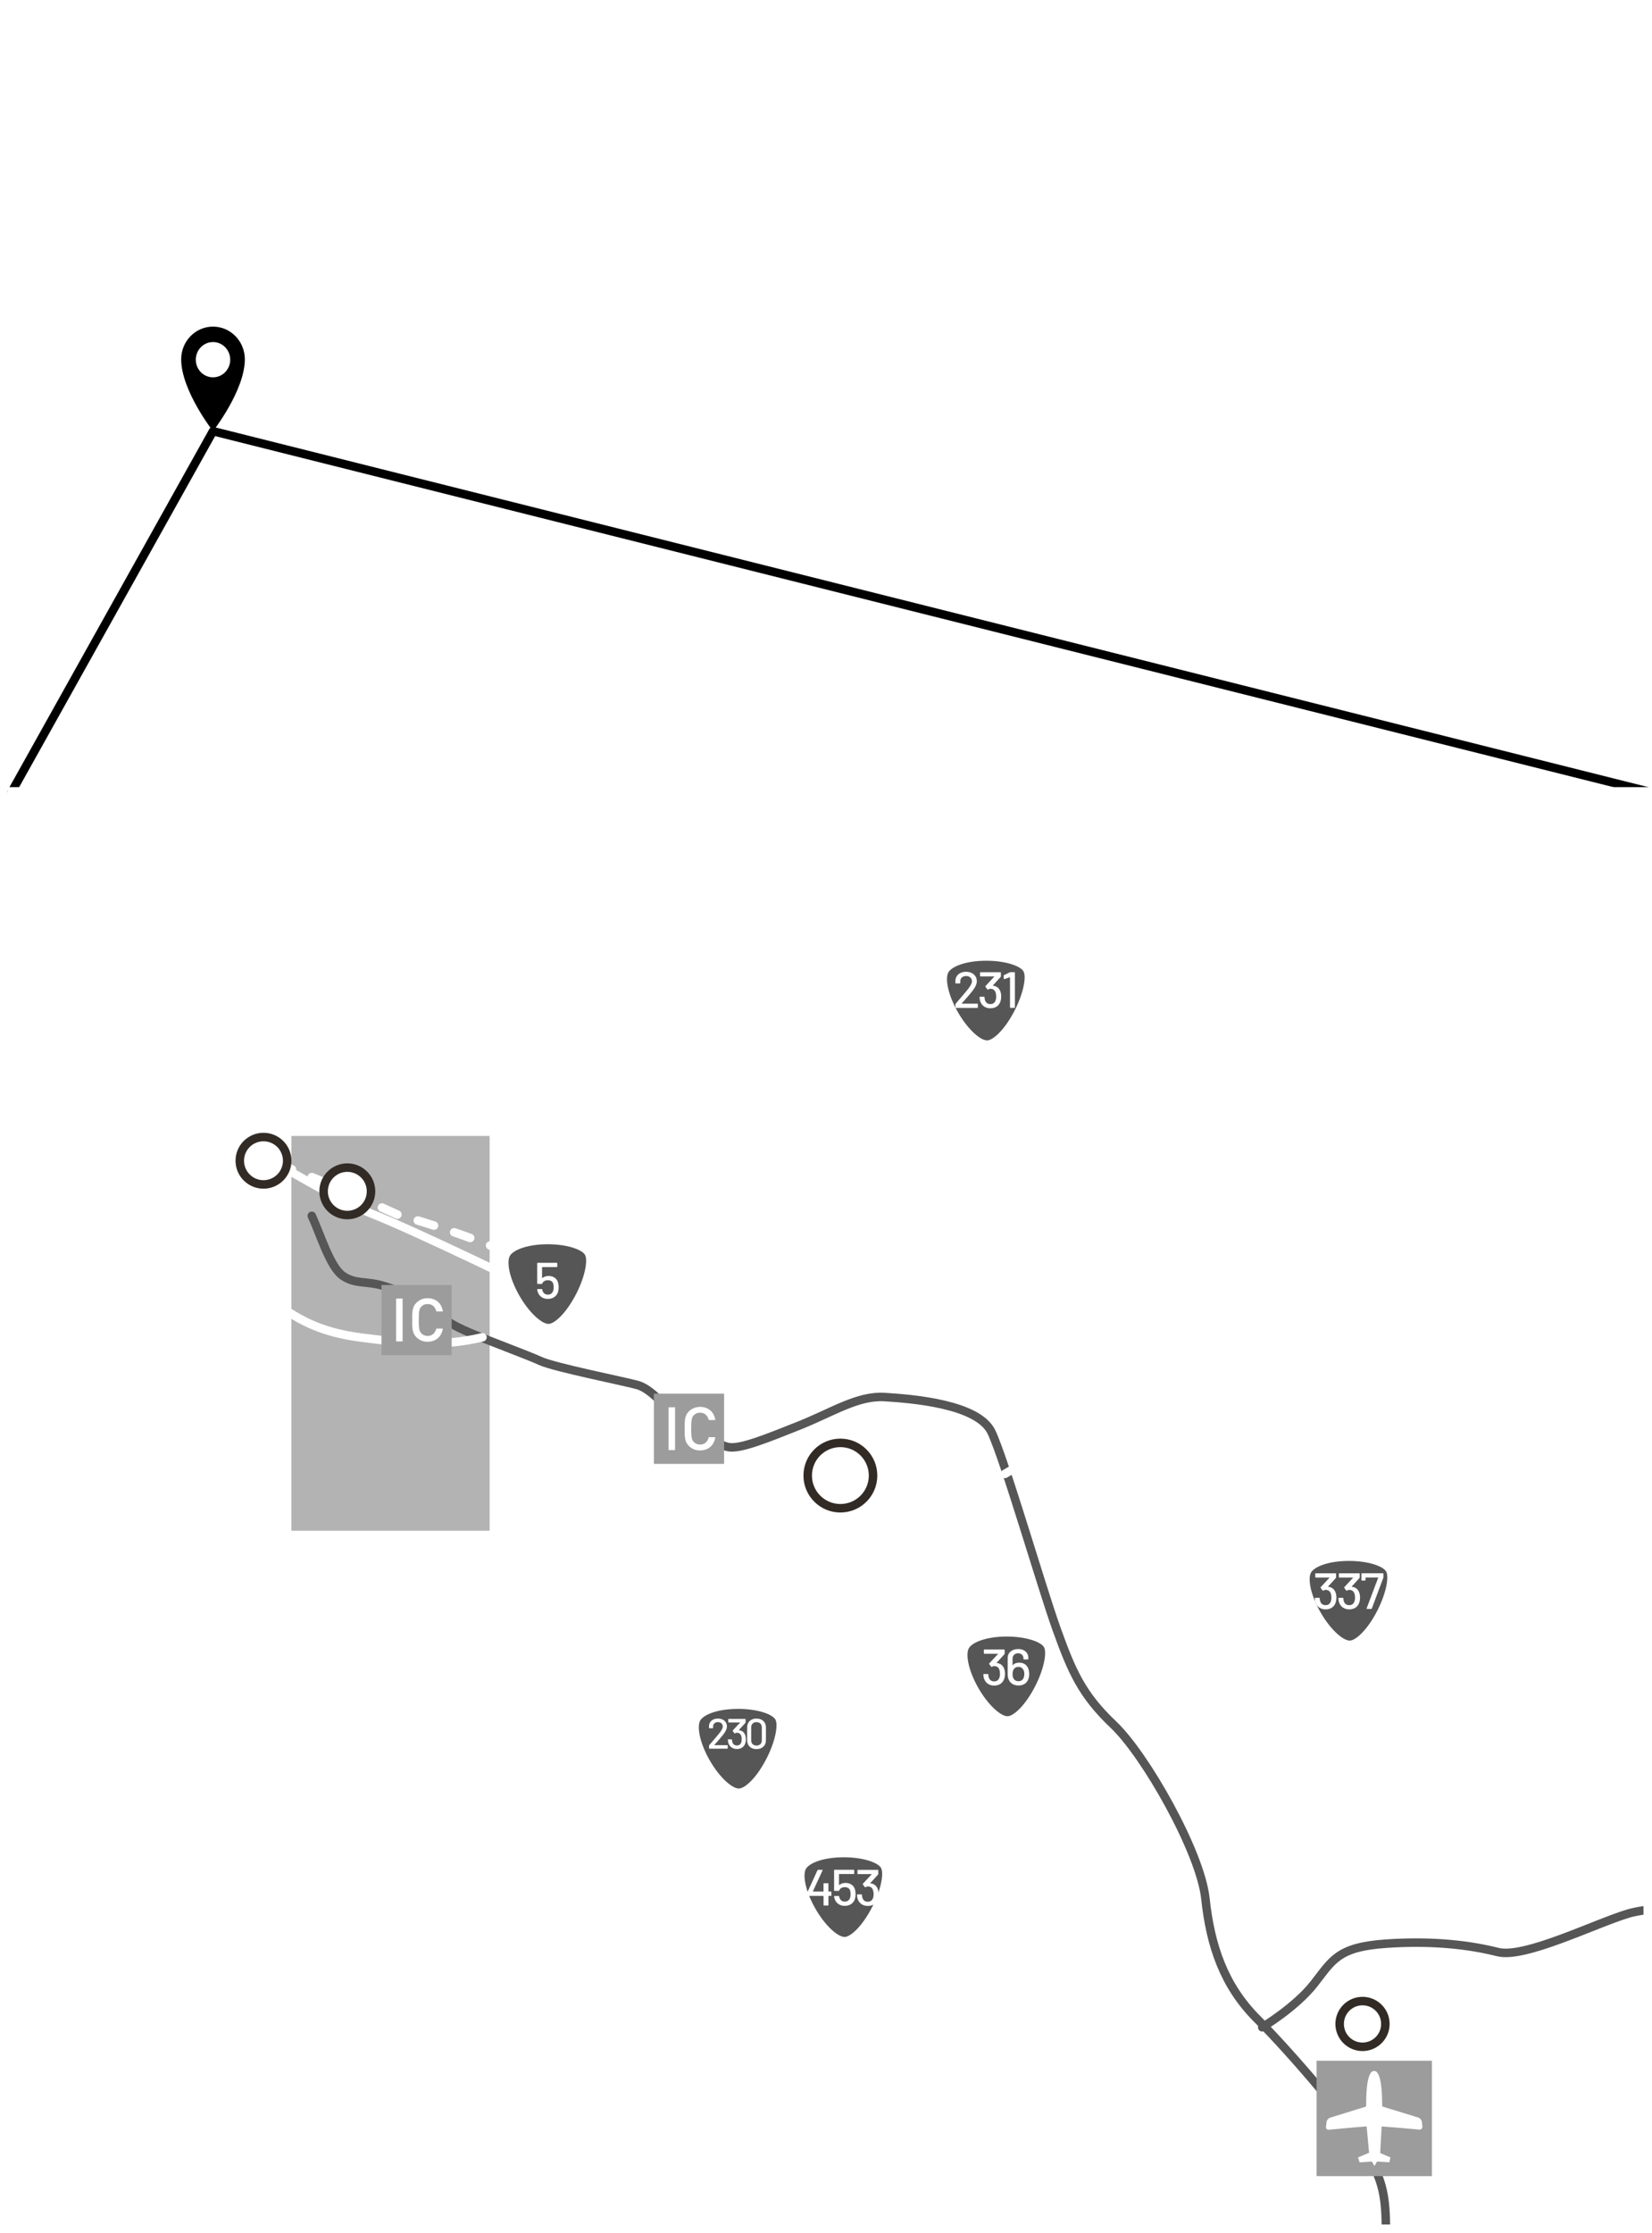<?xml version="1.0" encoding="UTF-8"?><svg xmlns="http://www.w3.org/2000/svg" xmlns:xlink="http://www.w3.org/1999/xlink" viewBox="0 0 388.79 525.33"><defs><pattern id="_新規パターンスウォッチ_1" x="0" y="0" width="12.8" height="12.8" patternTransform="translate(-6040.31 -12786.15) rotate(-45.73) scale(.29) skewX(-1.47)" patternUnits="userSpaceOnUse" viewBox="0 0 12.8 12.8"><rect width="12.8" height="12.8" style="fill:none;"/><circle cx="6.4" cy="6.4" r="2.42" style="fill:#fff;"/></pattern><clipPath id="clippath"><rect x="2.81" y="186.18" width="384.98" height="338.15" style="fill:none; stroke:#fff; stroke-miterlimit:10; stroke-width:2px;"/></clipPath><filter id="luminosity-noclip" x="-456.32" y="-1093.65" width="2518.84" height="2375.66" color-interpolation-filters="sRGB" filterUnits="userSpaceOnUse"><feFlood flood-color="#fff" result="bg"/><feBlend in="SourceGraphic" in2="bg"/></filter><mask id="mask" x="-456.32" y="-1093.65" width="2518.84" height="2375.66" maskUnits="userSpaceOnUse"><g style="filter:url(#luminosity-noclip);"><path d="M2055.69,158.75c-3.29,0-3.02.97-9.47-.4-6.49-1.37-13.94-1.09-17.5.36-3.52,1.37-17.79,2.55-26.55-.51-8.82-3.1-15.45,6.63-16.59,9.75-1.24,3.06-10.33,5.8-14.31,9.67-3.88,3.94-12.74,12.85-22.75,18.05-9.92,5.26-9.51,8.96-12.71,14.12-3.24,5.18-5.85,11.44-7.32,12.81-1.36,1.46-8.31,3.24-10.33,3.24s-3.1-3.15-3.69-3.79c-.64-.6-9.47-3.02-14.48-6.4-4.98-3.35-9.51-2.48-11.8-4.66-2.2-2.29-4.67-4.76-22.12-19.51-17.51-14.77-26.23-38.26-32.35-57-6.18-18.73-10.47-50.54-10.47-54.11,0-.31-.04-.64-.04-.91h.04c0-.27-.14-.51-.14-.73-.13-1.24-.31-2.3-.6-3.12,0-.18-.04-.37-.09-.55-.23-.58-.41-1.06-.41-1.06l-.04-.04c-1.51-3.93-3.88-7.87-5.4-9.42-2.29-2.28-1.64-6.3-1.64-9.27s-2.65-8.14-4.02-11.88c-1.33-3.81-7.63-7.82-9.05-10.97-1.51-3.24-1.37-8.15-.74-9.84.74-1.64,10.1,1.69,10.69,2.29.64.64,6.63,2.15,8.32,3.92,1.82,1.75,9.14.87,11.79,1.57,2.74.67,1.55,4.97,1.55,7.45s2.33,2.33,2.33,2.33c0,0,8.59,1.13,9.83-.15,1.24-1.24,2.92-1.46,4.39-1.46s8.13,3.55,10.6,6.03c2.51,2.51,4.15,6.45,4.15,9.78s-4.29,4.24-7.35,4.24-5.63.73-9.42-1c-3.75-1.73-6.07-1.15-7.18,0-1.18,1.09-1.09,4.39.65,6.12,1.73,1.73,11.87,3.21,16.36,2.57,4.39-.66,7.31-4.57,11.06-6.96,3.79-2.42,1.55-6.76-1.01-12.33-2.65-5.57-15.85-12.9-30.3-18.38-14.49-5.49-36.74-10.69-42.04-12.06-5.39-1.27-12.94-7.49-16.5-12.97-3.7-5.48-5.81-11.02-8.41-19.11-2.65-8.03-13.57-24.39-18.55-32.96-5.03-8.55-4.57-29.47-4.57-32.48s2.01-4.76,3.66-6.45c1.69-1.6,4.8-9.36,6.94-13.75,2.14-4.34,2.79-26.87,2.79-30.72s2.06-11.06,5.85-15.81c3.69-4.76,1.23-4.94,7.35-18.91,6.17-13.99,27.92-38.11,31.07-43.47,3.25-5.3,4.26-1.97,8.32-6.12,4.16-4.15,6.9-11.84,6.9-16.87s2.96-24.75,4.98-29.7c2.01-4.99,8.41-11.02,12.57-15.18,4.16-4.12,17.87-26.78,18.87-29.35,1.15-2.51,5.85-10.51,8.92-13.48,2.97-3.06,1.51-11.37,1.51-12.61s.78-3.7,2.79-5.63c2.01-2,3.3-6.25,4.26-9.13.91-2.84-.96-8.05-5.26-12.35-4.25-4.24-5.16-16.81-5.16-20.61s0-4.76,1.69-9.05c1.6-4.24-5.99-3.55-9.1-3.55s-7.08,10.18-8.77,16.63c-1.6,6.39-23.59,28.38-28.07,32.9-4.56,4.52-11.56,21.72-14.98,29.02-3.38,7.27-8.5,10.15-9.6,11.15-1.14,1.15-11.74,6.12-14.98,9.33-3.2,3.19-14.36,12.61-21.16,17.21-6.77,4.63-26.23,20.57-28.93,23.23-2.6,2.7-6.31,6.36-6.31,8.46s-4.21,7.3-4.21,7.3c0,0-13.89,9.6-19.42,15.14-5.57,5.52-24.96,30.21-27.83,33.03-2.79,2.84-12.89,7.82-15.86,10.84-3.06,3-4.89,6.72-4.89,9.51s-7.22,3.79-9.96,5.16c-2.87,1.28-3.61,4.03-7.04,7.45-3.42,3.42-15.22,4.03-23.99,5.63-8.82,1.68-42.05,2.19-81.9,0-39.8-2.11-88.38-25.96-93.59-31.13-5.21-5.16-5.62-5.61-6.49-9.88-.92-4.28-2.47-6.76-5.71-10-3.25-3.21-8.37-11.02-10.83-16-2.51-4.97-1.23-28.38-1.23-38.17s-9.79,0-12.58,1.48c-2.79,1.46-18.23-1.02-22.34-1.02s-20.8-8.54-25.6-10.51c-4.8-1.95-11.74-1.95-18.51-1.95s-20.29-.69-35.6-5.3c-15.31-4.66-43.42-13.9-78.97-26.38-35.6-12.42-101.87-41.63-119.42-52.05-17.54-10.48-56.66-39.17-60.23-42.74-3.57-3.55-11.38-18-13.75-20.42-2.33-2.33-25.41-15.87-29.43-19.88-4.02-4.03-9.92-5.26-9.92-11.42s-16.18-9.97-31.35-19.48c-15.18-9.46-62.66-49.77-66.86-54.07-4.3-4.24-6.72-15.67-11.42-20.39-4.76-4.74-26.55-32.36-26.55-32.36l-9.46-9.49c-13.94-13.96-33.55-33.56-39.86-39.77-7.76-7.85-18.09-18.18-21.7-25.26-3.71-7.13-10.47-20.48-16.32-26.38-5.9-5.85-17.64-31.48-21.02-34.82-3.34-3.39-19.57-21.75-19.57-21.75l-2.6-5.72c-1.19-5.12-.6-11.6-.6-16.36,0-6.72-4.47-5.8-10.69-12.12-6.21-6.16-13.48-23.81-13.48-27.69s-2.34-6.94-15.31-19.97c-12.98-12.99-55.89-59.1-75.78-85.43-19.92-26.32-66.58-85.91-71.25-92.31-4.62-6.39-33.86-23.21-39.53-28.87-5.57-5.57-8.36-19.75-8.36-25.14s-16.55-13.12-20.34-17c-3.93-3.94-3.24-12.72-5.16-17.57-1.88-4.83-6.13-8.18-9.28-9.22-3.02-1.11-6.67.64-7.82-.14-1.24-.77,1.14-5.89-2.15-5.25-3.38.67-3.52,4.7-2.43,5.85,1.19,1.13,1.65,1.55-5.62,6.07-7.22,4.62-10.33,27.38-10.33,35.65s-12.24,15.36-18.15,21.26c-5.85,5.88-26.36,8.22-29.52,8.22h-17.87c-8.13,0-2.97,3.02-13.16.64-10.1-2.28-8.5-16.36-11.33-25.96-2.88-9.58-6.76-1.04-9.28,9.29-2.47,10.27,2.51,24.18,8.18,34.54,5.71,10.29-5.12,23.99-8.82,27.74-3.79,3.7-5.71,11.01-5.71,16.67s-10.01,21.72-15.31,27.07c-5.39,5.34-5.71,14.25-5.71,23.9s5.71,28.42,5.71,28.42l42.28,99.27c5.89,13.85,21.89,55.05,28.56,80.71,6.63,25.58,9.46,67.81,9.46,67.81,1.51,17.32,7.22,78.57,5.07,92.09-2.15,13.54-9.92,20.66-9.92,28.11s-6.13,52.29-6.13,52.29c0,0-1.37,7.85-2.29,11.79-.87,3.94-6.9,9.79-11.19,15.49-4.3,5.66-11.43,21.12-13.57,29.53-2.06,8.45-9.97,18.64-12.43,19.42-2.38.82-2.74,6.12-2.74,6.12l2.38,54.11s1.69,16.6,1.69,21.57,0,10.93-1.23,14.04c-1.14,3.06,1.97,21.57,1.97,27.73s1.51,33.38,1.51,44.34-9.23,31.35-11.74,48.44c-2.47,17.03-22.58,37.02-29.02,43.41-6.35,6.4-12.25,4.39-13.66,2.46-1.46-1.82-8.96,1.93-11.06,6.23-2.01,4.37-9.37,7.16-15.08,7.16s-12.98,4.99-23.17,10.11c-10.15,5.16-15.86,15.81-15.86,20.84s-12.57,20.48-17.55,30.99c-5.03,10.46,1.6,21.48,4.62,29.33,3.02,7.82,3.15,13.9,4.07,20.66.82,6.72,8.36,16.91,10.88,21.7,2.47,4.81,1.6,17.05,1.6,21.35s-5.21,11.39-8.78,16.91c-3.52,5.48-.87,14.76,0,19.02.91,4.3,11.43,18.18,11.43,18.18,0,0,10.51,23.81,14.07,31.12,3.56,7.27,0,25.1,0,25.1,0,0-1.42,18.82-1.42,25.63s-13.21,26.33-13.21,26.33c0,0-22.44,26.69-29.85,38.08-7.49,11.42-36.7,29.57-36.7,29.57,0,0-17.59,13.97-21.16,13.97s-11.33.97-14.9-2.61c-3.57-3.6-19.69-11.37-19.69-11.37,0,0-9.69-5.72-15.68-5.72s-19.19-3.1-19.19-6.39-4.16-6.54,0-10.7c4.16-4.15,4.16-6.18,4.16-9.96s0-5.94-6.03-5.94-12.43-1.91-16.18,1.91c-3.75,3.75-8.04,3.57-11.88,3.57s-9.01,4.24-14.9,7.58c-5.99,3.33-14.03,6.63-18.74,7.78-4.75,1.28-12.16,2.88-15.72,2.88s-17.46-.33-17.46-4.63.55-12.24-2.51-12.24-14.21-11.42-25.96-13.7c-11.74-2.33-25.82-6.32-28.01-8.54-2.29-2.24-.87-6.54,0-7.36.82-.84,4.02-7.14-2.42-7.14s-18.42-6.03-22.76-10.42c-4.34-4.37-23.81-21.75-26.92-26.96-3.2-5.3-5.76-8.94-9.42-8.94s-13.48-3.45-13.48,0,2.97,7.07,0,10.09c-3.07,3.06-11.06,13.72-16.73,13.72h-19.42s-8.68-.87-8.68,2.7-.73,18.82-1.96,22.21c-1.23,3.37-4.02,16.82-6.81,19.55-2.7,2.79-3.7,21.9,0,25.65,3.79,3.73,16.32,25.03,23.49,29.33,7.09,4.26,15.63,17.78,21.35,23.45,5.67,5.72,8.5,17.82,12.98,22.3,4.52,4.54,10.05,14.72,12.38,19.2,2.33,4.52,8.18,8.22,9.46,9.51,1.33,1.31,4.12,8.58,1.33,11.42-2.79,2.73-5.67,11.24-14.17,14.17,0,0-29.57,13.33-36.7,25.82-7.08,12.42-11.93,26.14-20.98,35.23-9.14,9.06-21.02,16.73-21.02,22.76s1.05,35.19-7.13,35.19-17.05-.33-19.19-6.03c-2.19-5.66-4.34-7.81-8.36-11.93-4.16-4.06-13.16-13.15-13.16-13.15,0,0-6.95,6.58-9.09,11.91-2.15,5.36-7.13,12.81-7.13,16.72s0,9.65-7.45,13.17c-7.5,3.57-23.49,12.48-27.06,16.03-3.52,3.53-8.59,18.84-16.04,18.84s-48.4-1.51-53.65,3.7c-5.16,5.21-25.55,26.32-27.24,30.8,0,0-6.9,7.49-3.43,32.08,3.43,24.54,8.18,37.71,8.18,50.17s.82,28.11-4.57,40.86c-5.39,12.88-6.62,18.75-11.47,23.54-4.8,4.79-13.49,12.48-13.49,17.42s-3.93,13.52-3.1,17.4c.73,3.99,5.44,11.29,5.44,14.32s-2.42,8.76-3.06,11.06c-.59,2.33,1.83,6.03,3.29,8.49,1.55,2.51,8,13.99,11.83,15.32,3.88,1.31,6.72,2.28,13.53,2.28s14.44,8.55,15.68,12.85c1.24,4.24,10.7,26.69,13.99,30.08,3.43,3.37,10.19,10.27,18.05,8.49,7.86-1.73,13.99-.49,18.6,2.57,4.66,3.01,19.28,17.03,24.59,26.64,5.39,9.6,16.72,30.59,19.6,35.56,2.79,4.97,11.15,18.18,11.15,25.54s.18,16.87,1.37,21.81c1.24,4.97,1.05,14.48-1.19,20.2-2.1,5.7-3.47,9.49-5.16,13.97-1.65,4.48-1.65,16.63-1.65,18.51s.46,15.45-5.48,13.3c-5.94-2.15-15.63-3.34-15.63.23v22.3c0,3.57-5.48,12.12-7.63,14.27-2.1,2.09-20.43,33.17-20.43,40.35s-1.23,16.67-3.56,18.91c-2.19,2.29-4.48,11.38-4.48,14.99s.46,31.53,3.07,36.51c2.65,5.03,7.63,13.3,7.63,18.24s3.2,21.53,5.67,23.99c2.51,2.48,18.05,20.38,18.05,20.38,0,0,11.66,7.87,14.44,5.03,2.88-2.88,14.85-7.49,19.51-2.88,4.62,4.61,18.92,14.94,18.92,14.94,0,0,8.36,6.18,11.15-2.83,2.93-9,17.37-39.86,24.27-43.41,6.85-3.57,39.25-16,39.25-16,0,0,8.73-3.57,11.52-3.57,2.93,0,10.33-4.79,11.56-6.03,1.28-1.28,5.58-10.33,4.66-14.08-.91-3.73-2.83-5.21-2.83-9.6s.68-44.32,1.92-48.93c1.24-4.63,4.11-14.03,8.36-16.6,4.3-2.46,6.63-4.76,16.22-6.03,9.6-1.24,16.18-4.06,18.51-6.39,2.33-2.29,17.23-14.63,17.23-14.63,0,0,5.35-1.91,7.36-1.91s4.21-2.79,4.21-4.81.59-11.28,1.51-13.7c.96-2.43,3.7-5.21,4.34-8.45.64-3.21,1.37-11.29,3.29-13.21,1.97-1.97,16.82-6.96,25.59-3.52,8.73,3.52,12.29,9.27,13.99,13.06,1.64,3.85,1.64,6.67,1.64,10.97s-.91,8.36-4.11,8.36-8.5-1.55-10.1,0c-1.64,1.6-3.01,7.09-1.64,8.42,1.42,1.4,4.48,4.52,8.96,2.42,4.57-2.15,7.68-3.34,10.37-8,2.75-4.62,2.79-9.93,6.49-11.02,3.7-1.06,15.45,2.6,28.47,5.27,13.07,2.6,31.35,7.81,41.08,14.48,9.69,6.58,13.03,16.58,17.5,16.58s17.6.97,33.22-9.27c0,0,8.32-2.33,10.7-4.76,2.33-2.37,7.58-9.96,9.23-14.43,1.69-4.54,5.53-12.71,9.87-12.71s4.57,1.1,11.74,1.1,17.55-3.83,17.55-9.04.87-10.11-2.14-13.03c-2.98-2.97-13.03-4.54-13.03-8.32s5.21-8.55,0-11.15c-5.16-2.6-23.26-14.72-30.16-16.12-6.85-1.48-29.75-3.21-35.83-9.29-6.04-6.03-23.72-24.18-27.28-35.6-3.52-11.39-17.1-22.02-21.8-23.72-4.75-1.61-16.64-9.73-18.23-13.25-1.69-3.57-11.47-18.24-14.85-21.62-3.38-3.33-7.86-7.12-10.33-13.52-2.51-6.41-6.63-10.51-11.2-15.14-4.62-4.61-12.8-11.74-14.76-9.78-2.01,1.96-7.13,5.72-12.52,5.72s-16.45.51-19.19,3.21c-2.65,2.64-11.42,6.71-15.63,6.71s-18.69-.49-26.73-8.49c-7.95-8-39.81-34.14-44.84-39.17-4.98-4.99-10.28-17.24-17.23-17.24s-36.75-4.52-38.62-19.05c-1.83-14.49-2.15-38.8,1.82-50.54,3.84-11.71,8.18-32.05,12.39-40.95,4.29-8.87,9.28-16.72,9.28-16.72,0,0,23.22-40.08,31.07-51.23,7.86-11.15,20.89-22.99,25.41-22.99s22.08-.24,27.01,1.42c4.98,1.64,15.44,9.5,23.3,7.12l7.81-2.38,12.8-7.13,10.65-1.33c2.51.09,5.3.46,8.28,1.33,10.74,3.06,17.13,9.51,19.28,11.61,2.15,2.15,13.3,14.96,13.3,17.11,0,0-1.69,7.8,3.29,12.82,5.02,4.99,9.37,9.38,12.2,12.21,2.88,2.84,9.6,10.84,14.85,12.93,5.21,2.11,6.49,3.48,11.38,8.27,4.84,4.9,14.03,17.14,14.03,22.81s0,19.66,6.12,22.08c6.17,2.33,23.13,5.79,26.55,9.22,3.52,3.44,9.28,2.15,7.86,6.87-1.41,4.79-7.13,8.54-8.96,6.67-1.96-1.87-6.95-5.21-9.1-7.36-2.05-2.1-8.31.51-8.31.51,0,0-5.3,1.86-5.3,5.3s1.42,7.85,6.21,9.67c4.8,1.84,8.18,8,12.29,9.29,4.21,1.37,14.85,6.52,14.85,0s1.74-9.48,6.13-13.9c4.39-4.34,27.51-34.6,31.35-38.39,3.75-3.79,3.75-4.3,13.3-11.88,0,0,9.23-12.39,14.54-14.54,5.34-2.2,18.05-6.36,20.97-9.27,2.97-2.93,13.53-13.63,13.53-13.63l34.19-28.97,5.98-1.66,11.79-10.73s38.75-23.23,50.09-26.05c11.43-2.88,26.37-13.54,41.81-15.68,15.36-2.13,23.68-2.59,37.66-1.19,14.03,1.42,25.91,4.76,25.91,4.76l10.88.6s44.83,13.52,51.64,20.3c6.77,6.76,6.03,12.1,9.24,15.3,3.15,3.21,11.75,3.21,15.99,10.69,4.3,7.45.73,7.45,9.23,12.42,8.55,4.99,21.21,17.6,23.36,19.75,2.15,2.15,10.05-1.51,13.66,2.15,3.66,3.6.55,8.22,5.99,5.94,5.43-2.34,39.26,4.57,53.51,18.78,14.21,14.27,32.72,39.9,42.64,46.25,9.96,6.4,38.16,27,42.73,27s3.2-2.1,11.07,2.2c0,0,11.33,11.33,14.3,14.3,2.93,2.97,6.03,5.48,12.98,7.85,6.8,2.42,14.31,5.85,16.81,8.33,2.51,2.51,7.4,1.42,12.57,2.51,5.21,1.06,24.08,13.02,30.58,19.56,6.53,6.49,8.36,11.37,15.94,11.37s26.37,6.9,34.42,12.11c8.04,5.21,16.45,13.63,16.45,13.63,0,0,3.98,2.28,8.64,2.28s22.85,3.79,28.75,5.67c5.94,1.91,5.71,1.91,12.84,1.91s11.1,1.42,13.02,3.35c0,0,9.05,13.48,18.51,18.45,9.46,5.03,28.01,15.67,34.87,19.24,0,0,18.05,13.99,21.8,20.39,3.79,6.39,11.57,20.11,15.45,25.87,3.89,5.76,15.59,12.75,17.92,15.18,2.47,2.37,6.99,3.43,6.99.91s1.32-16.63,4.16-23.32c2.79-6.76,5.39-16.09,9.37-20.09,4.07-4.03,19.11-18.24,18-22.68-1-4.43-1.77-8.9.1-13.88,1.92-4.94,2.93-10.15,2.93-16.36s-1.69-18.69,0-23.32c1.87-4.66,6.58-12.79,6.58-16.36s-.09-12.61-3.47-15.99c-3.47-3.43-7.68-16.94-6.26-29.2,1.47-12.24,8.18-28.84,11.98-40.94,3.7-12.08,31.95-67.61,46.56-91.46,14.59-23.81,57.86-83.09,90.44-114.57,0,0,87.43-86.15,120.93-111.42,33.45-25.27,70.69-42.36,80.71-47.57,9.92-5.21,35.56-8.96,50.73-10.88,15.18-1.93,18.56-5.26,30.9-1.93,12.29,3.29,12.29,5.21,12.29,9.96s1.01,9.51,8.04,12.79c7.13,3.3,13.76,10.93,23.31,10.93s23.04.69,26.1-2.37c3.02-3.08,25.91-2.79,25.91-2.79,0,0,24.09,1.64,28.38,3.37,4.21,1.78,17.96,6.58,24.31,6.58h26.32s4.49-.54,1.15-3.92c-3.47-3.39-19.61-13.66-21.39-17.78-1.79-4.06-3.12-11.48.54-15.14l18.87-25.76s.5-4.99,9.79-4.99,18.05.05,20.42,2.48c2.43,2.42,3.94-.37,3.94-1.24v-16.72s.68-4.49,2.65-4.49,2.01.91,2.01,3.25,1.05,7.99,3.38,7.99,15.63-1.27,19.01,3.88c3.33,5.21,9.96,4.99,10.83,7.69.91,2.64-3.7,14.06-10.15,15.67-6.35,1.55-14.12,2.57-17.96-1.27-3.84-3.79-4.61-4.61-6.94-6.94-2.29-2.3-3.29-4.35-3.84-3.81-.5.51-6.99,5.45-6.99,8.78s4.48,12.66,6.53,12.66,8.96,7.81,10.33,9.24c1.51,1.4,5.4.91,10.51.91s17.92,1.51,19.79,3.37c1.83,1.84,8.37.56,14.4-1.95,6.03-2.48,16.95-4.93,17.45-9.69.46-4.72,1.37-3.79-2.14-10.2-3.57-6.4-13.12-17.09-13.12-18,0-1,1.51-1,4.11-1s7.45,4.88,9.46,6.9c2,2.04,5.89,9.55,11.15,7.4,5.21-2.15,11.05-3.97,12.62-5.49,1.55-1.51,1-3.93,6.21-3.93s9.88.27,11.02-.86c1.19-1.15,2.46-6.6-2-5.68-4.39.87-11.52,1.06-11.52-.73s2.19-8.86,4.57-8.86c2.56,0,9.18.27,11.42,2.65,2.34,2.29,5.9,3.15,10.7,2.29,4.85-.87,8.41-4.45,6.9-5.85-1.38-1.48-3.29-3.08-8.82-3.08s-12.66.57-14.26-1.04c-1.55-1.6-2.15-3.39-2.15-5.72s1.1-7.18,1.1-7.18c0-3.79,0-9.58,2.93-12.57,2.97-2.97,11.14-7.34,17.13-10.19,5.94-2.82,8.5,1.64,11.33,4.52,2.83,2.84,10.51,2.06,17.14-4.65,6.71-6.63,26.01-14.77,30.62-15.68,4.66-.87,5.9,2.88,6.95,2.88s6.07-6.03,17.65-9.27c11.51-3.21,29.7,0,39.7-1.55,9.92-1.66,17.5,3.28,19.57,5.3,2.01,2.04-.51,4.88-1.92,6.21-1.37,1.42,0,2.91,1.92,4.85,1.82,1.88,6.48.22,8.32-1.6,1.88-1.88,4.02-18.2,4.02-22.08s4.34-7.63,4.34-12.3,3.74-9.58,7.36-13.15c3.47-3.57,0-8.36-1.29-12.66-1.27-4.24,1.15-9.69,2.24-10.79,1.05-1.06,7.77-.78,9.78,1.24,2.01,2.01,8.04-5.12,10.69-7.81,2.7-2.66,0-4.39,0-6.96s4.49-3.19,7.68-5.19c3.15-2.02,13.62-.93,18.15-.93s13.06-5.79,15.44-8.18c2.43-2.43,5.39-1.79,5.39-.13s3.66,1.97,5.08,1.97,8.73-4.08,10.7-6.03c2.01-1.88,8.51-8.38,11.43-11.35,2.92-2.97,8.68-5.8,12.2-11.92,3.43-6.18-2.43-4.17-5.8-4.17"/></g></mask><pattern id="_新規パターンスウォッチ_1-2" patternTransform="translate(-6040.9 -12793.43) rotate(-45.73) scale(.29) skewX(-1.47)" xlink:href="#_新規パターンスウォッチ_1"/></defs><g style="isolation:isolate;"><g id="_レイヤー_2"><g id="_内容"><path d="M45.46,3.91v.97s-.05.21.2.34c.25.12.52.19.52.7s.13.85,0,1.11c-.13.26-.38.46-.09.76.29.29.31.49.31.79s.01.73.15.86c.14.14.34,1.67.34,1.83s.57.83.87.17c.3-.66.19-2.27.19-2.27,0,0-.12-.95,0-1.3.13-.34.23-1.37.23-1.6v-.72c0-.31-.06-.64-.28-.88-.23-.23-.54-.57-.58-.44-.04.13-.04.33-.04.52s-.12.55-.52.4c-.41-.15-.65-.19-.69-.44-.05-.25-.05-.57-.19-.7-.13-.14-.26-.26-.41-.11Z" style="fill:url(#_新規パターンスウォッチ_1); stroke:#fff; stroke-linecap:round; stroke-linejoin:round;"/><path d="M50.25,13.67s.91-.96,1.1-1.15c.19-.19.63-.18.91.1.27.28,1.04.54,1.38.54s1.02.49,1.25.92c.22.43.76,1.72.56,2.22-.22.49-.57,1.17-.93,1.53-.35.37-1.38,1.13-1.87.61-.51-.52-.94-.93-1.24-.93s-.67-.41-.67-.69-.35-.75-.48-.88c-.12-.13-.2-2.08,0-2.28Z" style="fill:url(#_新規パターンスウォッチ_1); stroke:#fff; stroke-linecap:round; stroke-linejoin:round;"/><path d="M55.24,44.58l-.77.77v.43h.61s.2-.21.37-.37c.17-.17.26-.4.17-.5-.1-.1-.21-.4-.38-.33Z" style="fill:url(#_新規パターンスウォッチ_1); stroke:#fff; stroke-linecap:round; stroke-linejoin:round;"/><path d="M58.08,44.39s-.59.18-.68.18-.44.13-.5.2c-.06.07-.05.33.13.33.16,0,.57-.03.73,0,.16.03.26,0,.33-.07.08-.08.15-.68,0-.65Z" style="fill:url(#_新規パターンスウォッチ_1); stroke:#fff; stroke-linecap:round; stroke-linejoin:round;"/><path d="M108.19,141.92s-.17.51,0,.58c.18.06.36.07.36-.12s.01-.72-.36-.45Z" style="fill:url(#_新規パターンスウォッチ_1); stroke:#fff; stroke-linecap:round; stroke-linejoin:round;"/><path d="M6.95,129.58s-.6.58-.99.71c-.41.14-1.75.39-1.97.51-.23.11-.46.33-.61.49-.15.16-.62.91-.56,1.29.06.38.26.66.26,1.01s-.1.96,0,1.21c.1.25.1.45.1.69s-.11.89.05,1.06c.15.17.51.69.51.74s.06.08.13-.08c.06-.17.13-.37.43-.54.3-.19.76-.51.93-.83.18-.32.49-1.24.49-1.59s.02-1.23.1-1.62c.08-.4.29-.8.48-.99.19-.19.63-.78.63-1.05s.12-.87,0-.99Z" style="fill:url(#_新規パターンスウォッチ_1); stroke:#fff; stroke-linecap:round; stroke-linejoin:round;"/><path d="M178.22,85.94c-.22,0-.2.07-.62-.02-.43-.09-.93-.08-1.15.02-.23.09-1.18.17-1.75-.03-.59-.22-1.02.45-1.09.66-.09.21-.69.4-.95.65-.25.27-.84.87-1.5,1.22-.65.36-.63.61-.84.96-.21.34-.39.76-.49.86-.09.09-.55.22-.68.22s-.21-.22-.24-.26c-.05-.04-.63-.2-.96-.43-.33-.22-.63-.17-.77-.32-.15-.16-.31-.32-1.46-1.32-1.16-1-1.73-2.59-2.13-3.85-.4-1.28-.69-3.42-.69-3.66,0-.02,0-.04,0-.06h0s0-.03,0-.05c-.01-.08-.02-.14-.04-.2,0-.02,0-.03,0-.04,0-.04-.02-.07-.02-.07h0c-.1-.27-.26-.54-.35-.64-.15-.16-.11-.42-.11-.63s-.18-.55-.27-.81c-.08-.25-.5-.53-.59-.74-.1-.22-.09-.55-.05-.67.05-.11.67.12.7.16.04.04.44.14.55.26.12.12.6.06.78.1.18.05.11.34.11.51s.15.15.15.15c0,0,.57.09.64,0,.09-.08.2-.1.29-.1.1,0,.54.25.7.41.17.17.27.43.27.66s-.28.29-.48.29c-.21,0-.37.05-.62-.07-.25-.12-.4-.08-.48,0-.08.07-.07.29.05.42.11.11.78.21,1.08.17.29-.05.48-.32.72-.47.26-.16.11-.46-.06-.83-.17-.38-1.04-.87-2-1.24-.95-.37-2.42-.72-2.77-.81-.36-.09-.86-.51-1.09-.88-.24-.37-.38-.74-.55-1.29-.17-.55-.9-1.65-1.22-2.23-.34-.58-.3-1.99-.3-2.2s.14-.33.24-.44c.11-.1.31-.63.46-.93.14-.29.18-1.81.18-2.07s.14-.75.38-1.07c.24-.32.09-.33.49-1.28.41-.94,1.84-2.57,2.05-2.93.21-.36.28-.14.54-.42.28-.28.45-.8.45-1.14s.2-1.68.33-2.02c.14-.33.55-.75.83-1.02.28-.28,1.18-1.81,1.25-1.98.07-.17.39-.71.59-.91.19-.21.1-.77.1-.85s.05-.25.19-.38c.13-.14.21-.43.28-.62.05-.19-.07-.54-.34-.83-.29-.29-.34-1.14-.34-1.39s0-.32.11-.61c.1-.29-.4-.24-.6-.24s-.47.68-.57,1.12c-.12.43-1.55,1.92-1.86,2.22-.3.31-.75,1.47-.98,1.96-.22.49-.56.69-.64.75-.08.08-.77.41-.98.63-.22.22-.95.85-1.39,1.17-.45.31-1.73,1.39-1.91,1.57-.16.19-.41.43-.41.57s-.28.49-.28.49c0,0-.91.65-1.28,1.03-.37.38-1.64,2.04-1.84,2.24-.19.19-.85.52-1.04.73-.2.21-.32.46-.32.64,0,.19-.47.26-.66.35-.19.09-.24.27-.46.5-.23.23-1.01.27-1.59.38-.58.11-2.78.15-5.4,0-2.63-.14-5.82-1.76-6.17-2.1-.34-.35-.38-.39-.43-.67-.06-.28-.16-.46-.38-.68-.22-.21-.55-.74-.72-1.08-.16-.34-.08-1.92-.08-2.58s-.64,0-.83.1c-.18.1-1.2-.07-1.48-.07s-1.36-.57-1.68-.71c-.32-.13-.77-.13-1.23-.13s-1.33-.05-2.34-.36c-1.01-.32-2.87-.94-5.21-1.78-2.34-.85-6.71-2.82-7.87-3.53-1.15-.7-3.73-2.64-3.96-2.88-.23-.24-.76-1.21-.91-1.38-.15-.16-1.68-1.07-1.94-1.34-.27-.28-.66-.36-.66-.78s-1.06-.67-2.07-1.32c-.99-.64-4.13-3.36-4.4-3.65-.28-.29-.44-1.06-.75-1.38-.31-.32-1.75-2.19-1.75-2.19l-.62-.64h0c-.92-.94-2.21-2.27-2.63-2.69-.51-.53-1.19-1.23-1.43-1.71-.25-.48-.7-1.38-1.07-1.78-.39-.39-1.17-2.13-1.39-2.35-.21-.23-1.29-1.47-1.29-1.47l-.16-.39c-.08-.35-.05-.79-.05-1.1,0-.45-.3-.39-.7-.82-.41-.42-.89-1.61-.89-1.88s-.15-.47-1.01-1.35c-.86-.88-3.69-3.99-5-5.78-1.31-1.78-4.39-5.81-4.69-6.24-.31-.43-2.23-1.57-2.61-1.95-.37-.38-.55-1.34-.55-1.7s-1.1-.88-1.34-1.15c-.26-.27-.21-.86-.34-1.18-.12-.33-.4-.56-.61-.63-.21-.07-.45.04-.52,0-.08-.06.07-.4-.14-.36-.22.04-.23.32-.16.4.08.07.11.11-.37.41-.48.31-.68,1.85-.68,2.41s-.8,1.04-1.2,1.43c-.38.4-1.74.56-1.94.56h-1.19c-.53,0-.19.21-.86.05-.67-.16-.56-1.1-.75-1.76-.19-.65-.45-.07-.61.62-.16.7.16,1.64.53,2.34.38.7-.33,1.62-.58,1.88-.24.25-.38.75-.38,1.13s-.65,1.47-1.01,1.83c-.35.36-.37.96-.37,1.62s.37,1.92.37,1.92l2.79,6.71c.39.94,1.44,3.72,1.88,5.46.45,1.73.63,4.58.63,4.58.1,1.17.47,5.31.33,6.23-.14.91-.65,1.4-.65,1.9s-.4,3.53-.4,3.53c0,0-.09.53-.15.8-.06.26-.46.66-.74,1.05-.29.39-.75,1.43-.9,1.99-.14.58-.66,1.27-.83,1.32-.15.05-.18.42-.18.42l.16,3.65s.11,1.12.11,1.46,0,.74-.08.95c-.07.2.13,1.46.13,1.88s.1,2.26.1,3-.61,2.12-.78,3.28c-.16,1.15-1.49,2.5-1.91,2.94-.42.43-.81.29-.9.16-.1-.13-.6.13-.73.42-.13.3-.62.48-1,.48s-.85.34-1.52.69c-.68.34-1.05,1.07-1.05,1.4s-.83,1.38-1.16,2.1c-.33.7.11,1.44.31,1.98.2.53.2.94.26,1.4.06.45.56,1.14.72,1.47.17.32.11,1.15.11,1.45s-.34.76-.58,1.14c-.23.36-.05,1,0,1.28.06.29.75,1.23.75,1.23,0,0,.69,1.61.93,2.1.24.49,0,1.7,0,1.7,0,0-.09,1.28-.09,1.74s-.87,1.78-.87,1.78c0,0-1.48,1.81-1.96,2.57-.49.78-2.42,2-2.42,2,0,0-1.16.95-1.4.95s-.75.07-.98-.18c-.23-.24-1.29-.77-1.29-.77,0,0-.64-.38-1.04-.38s-1.26-.21-1.26-.44-.27-.43,0-.72c.27-.27.27-.41.27-.68s0-.4-.39-.4-.83-.13-1.07.13c-.25.25-.53.24-.79.24-.24,0-.59.29-.97.51-.4.22-.93.45-1.24.53-.31.08-.8.19-1.04.19s-1.15-.02-1.15-.31.04-.83-.16-.83-.94-.77-1.72-.93c-.77-.16-1.7-.42-1.84-.58-.15-.15-.06-.44,0-.5.05-.05.26-.47-.16-.47s-1.21-.41-1.5-.7c-.29-.3-1.57-1.47-1.77-1.83-.22-.36-.38-.61-.62-.61s-.89-.23-.89,0,.2.48,0,.68c-.2.21-.73.93-1.1.93h-1.28s-.57-.07-.57.18-.05,1.27-.13,1.5c-.08.23-.27,1.14-.45,1.32-.18.19-.24,1.48,0,1.74.24.26,1.07,1.69,1.54,1.98.47.29,1.03,1.2,1.41,1.58.38.39.56,1.21.85,1.51.3.3.67,1,.82,1.3.16.3.54.56.62.64.09.09.27.58.09.78-.19.18-.38.75-.94.96,0,0-1.95.9-2.42,1.75-.47.84-.79,1.77-1.39,2.38-.6.61-1.38,1.13-1.38,1.55s.07,2.37-.47,2.37-1.13-.02-1.26-.4c-.15-.39-.29-.53-.56-.81-.27-.27-.87-.89-.87-.89,0,0-.45.44-.6.8-.14.36-.47.86-.47,1.13s0,.65-.49.89c-.49.24-1.55.84-1.78,1.09-.23.23-.57,1.27-1.06,1.27s-3.19-.11-3.54.25c-.34.35-1.68,1.78-1.8,2.08,0,0-.45.51-.22,2.17.22,1.66.54,2.55.54,3.39s.06,1.91-.3,2.77c-.36.87-.44,1.26-.76,1.59-.32.32-.89.84-.89,1.18s-.26.92-.2,1.18c.05.27.36.76.36.97,0,.2-.16.59-.2.75-.04.15.12.41.22.57.1.17.53.95.78,1.04.26.09.44.16.9.16s.95.58,1.03.87c.08.28.71,1.8.92,2.03.23.23.68.7,1.19.58.52-.12.93-.03,1.23.17.3.2,1.27,1.16,1.62,1.81.36.64,1.1,2.07,1.29,2.4.18.33.73,1.24.73,1.73s.01,1.14.1,1.47c.08.34.07.98-.08,1.37-.14.39-.23.64-.34.94-.1.3-.1,1.13-.1,1.26s.03,1.04-.36.89c-.39-.14-1.03-.22-1.03.01v1.51c0,.24-.36.82-.5.96-.14.15-1.35,2.24-1.35,2.73s-.08,1.12-.23,1.28c-.14.16-.3.77-.3,1.01s.03,2.13.2,2.47c.18.34.51.89.51,1.23s.21,1.45.37,1.62c.17.17,1.19,1.38,1.19,1.38,0,0,.77.53.96.34.19-.19.98-.5,1.28-.19.31.31,1.24,1,1.24,1,0,0,.56.42.73-.19.19-.61,1.15-2.69,1.61-2.94.45-.24,2.59-1.08,2.59-1.08,0,0,.58-.24.75-.24.19,0,.68-.33.76-.41.09-.09.37-.7.31-.95-.06-.25-.19-.35-.19-.65s.05-3,.12-3.31c.08-.31.27-.95.55-1.12.29-.17.44-.32,1.07-.41.64-.08,1.07-.27,1.22-.43.15-.16,1.14-.99,1.14-.99,0,0,.35-.13.49-.13s.28-.19.28-.33.04-.77.1-.93c.06-.16.24-.35.29-.57.04-.22.09-.76.22-.9.13-.13,1.11-.47,1.69-.23.58.23.81.63.92.88.11.26.11.45.11.74s-.07.56-.28.56-.56-.1-.66,0c-.11.11-.2.48-.11.58.09.09.3.31.59.16.3-.15.51-.22.68-.54.18-.31.18-.67.43-.75.24-.07,1.02.18,1.88.36.86.18,2.06.52,2.7.98.64.44.86,1.12,1.16,1.12s1.16.07,2.18-.63c0,0,.56-.15.71-.32.15-.16.5-.67.61-.97.11-.31.36-.86.64-.86s.3.08.77.08,1.16-.27,1.16-.62.06-.69-.14-.88c-.19-.2-.86-.31-.86-.57s.34-.57,0-.75c-.34-.18-1.53-.99-1.99-1.09-.45-.11-1.97-.22-2.36-.63-.4-.41-1.56-1.64-1.8-2.41-.23-.76-1.13-1.49-1.43-1.61-.31-.11-1.1-.66-1.2-.9-.12-.24-.76-1.23-.98-1.46-.22-.22-.52-.47-.68-.91-.17-.43-.44-.71-.74-1.02-.3-.31-.84-.79-.97-.66s-.47.38-.83.38-1.08.04-1.26.22c-.17.18-.75.45-1.03.45s-1.23-.03-1.76-.57c-.53-.54-2.63-2.31-2.96-2.65-.32-.34-.67-1.17-1.13-1.17s-2.42-.3-2.54-1.28c-.12-.98-.14-2.63.12-3.42.25-.79.54-2.16.82-2.77.28-.6.61-1.13.61-1.13,0,0,1.53-2.71,2.04-3.46.52-.75,1.38-1.55,1.68-1.55s1.45-.01,1.78.09c.33.12,1.02.65,1.54.48l.51-.16.84-.48.7-.1c.16.01.34.04.55.1.7.2,1.12.64,1.26.78.15.15.89,1.01.89,1.16,0,0-.12.53.22.87.33.33.61.63.8.82.19.19.64.73.98.88.34.14.43.24.75.56.31.33.92,1.16.92,1.54s0,1.33.41,1.5c.41.15,1.52.39,1.75.62.23.23.61.15.51.47-.09.32-.47.57-.59.45-.13-.13-.45-.36-.6-.5-.14-.14-.55.03-.55.03,0,0-.34.13-.34.36s.09.53.4.66c.31.12.54.53.81.62.28.09.98.44.98,0s.11-.64.4-.94c.29-.29,1.81-2.34,2.07-2.59.25-.26.25-.29.88-.81,0,0,.61-.83.96-.98.35-.15,1.19-.43,1.38-.62.19-.2.89-.92.89-.92l2.25-1.96.39-.11.78-.73s2.56-1.57,3.3-1.76c.75-.19,1.74-.91,2.75-1.06,1.02-.15,1.56-.17,2.49-.08.93.1,1.71.32,1.71.32l.71.04s2.95.92,3.4,1.38c.45.46.4.82.61,1.04.2.21.77.21,1.05.72.28.5.05.5.61.83.56.34,1.4,1.19,1.55,1.34.14.15.66-.1.89.15.25.24.03.56.4.41.35-.16,2.58.3,3.52,1.27.94.96,2.16,2.69,2.8,3.12.66.43,2.52,1.82,2.82,1.82s.2-.14.73.16c0,0,.75.76.94.96.19.2.4.37.86.54.44.16.94.39,1.11.56.16.17.48.1.83.17.34.07,1.58.88,2.01,1.32.43.44.55.77,1.05.77s1.74.47,2.27.82c.53.35,1.09.92,1.09.92,0,0,.26.16.57.16s1.51.26,1.89.38c.39.13.37.13.85.13s.73.09.86.22c0,0,.61.92,1.22,1.25.62.34,1.85,1.06,2.3,1.3,0,0,1.2.94,1.43,1.38.25.44.76,1.36,1.02,1.75.26.39,1.03.86,1.19,1.03.16.16.46.23.46.07,0-.18.08-1.13.27-1.58.19-.45.36-1.09.62-1.36.27-.28,1.26-1.23,1.19-1.53-.06-.3-.12-.6,0-.94.12-.33.19-.68.19-1.11s-.11-1.26,0-1.58c.12-.31.44-.86.44-1.1s0-.86-.23-1.08c-.23-.23-.5-1.15-.41-1.98.1-.83.54-1.95.79-2.77.24-.82,2.11-4.58,3.07-6.18.96-1.61,3.82-5.62,5.96-7.75,0,0,5.77-5.83,7.97-7.54,2.21-1.71,4.66-2.86,5.32-3.22.65-.36,2.35-.61,3.34-.74,1-.13,1.22-.35,2.04-.13.81.22.81.36.81.68s.07.64.53.86c.46.22.91.74,1.53.74s1.52.05,1.72-.16c.2-.21,1.7-.19,1.7-.19,0,0,1.59.12,1.88.23.27.12,1.18.45,1.6.45h1.73s.29-.03.07-.27c-.23-.23-1.29-.92-1.4-1.2-.12-.27-.21-.77.04-1.02l1.24-1.74s.03-.34.64-.34,1.2,0,1.35.16c.16.17.26-.02.26-.08v-1.13s.04-.3.17-.3.13.06.13.22.07.54.22.54,1.04-.09,1.26.26c.22.35.66.34.71.52.06.18-.24.95-.67,1.06-.41.1-.93.18-1.18-.09-.25-.26-.3-.31-.45-.47-.15-.16-.22-.29-.25-.25-.04.03-.46.37-.46.59s.3.86.44.86.59.53.68.62c.1.1.35.06.69.06s1.18.1,1.3.22c.13.13.55.04.95-.13.4-.16,1.12-.33,1.15-.66.03-.31.09-.25-.14-.68-.23-.43-.87-1.15-.87-1.22,0-.06.09-.06.27-.06.17,0,.48.33.62.46.13.13.38.64.73.5.34-.15.73-.27.83-.37.1-.1.07-.27.41-.27s.65.02.72-.06c.08-.07.17-.45-.13-.38-.29.06-.76.07-.76-.05,0-.13.14-.6.29-.6.17,0,.61.02.76.18.15.15.38.21.7.15.32-.06.56-.3.46-.39-.09-.1-.21-.21-.58-.21s-.83.04-.94-.07c-.11-.11-.14-.23-.14-.39s.07-.48.07-.48c0-.25,0-.65.2-.85.19-.2.73-.49,1.13-.69.38-.19.56.11.75.31.18.19.69.14,1.13-.31.44-.45,1.71-1,2.01-1.06.31-.06.39.19.46.19s.39-.41,1.16-.63c.76-.22,1.96,0,2.62-.1.65-.12,1.15.22,1.29.36.14.13-.03.33-.12.42-.09.1,0,.2.12.33.12.13.43.02.55-.1.13-.13.27-1.23.27-1.49s.29-.52.29-.84.25-.64.48-.89c.23-.24,0-.57-.08-.86-.08-.28.07-.65.15-.73.07-.07.51-.06.65.08.13.14.53-.34.7-.53.18-.18,0-.29,0-.47s.29-.22.51-.35c.2-.13.9-.06,1.19-.06s.86-.39,1.02-.55c.16-.17.35-.13.35,0,0,.11.25.13.34.13.1,0,.57-.27.7-.41.14-.13.56-.56.76-.76.19-.2.57-.4.8-.81.23-.42-.15-.28-.38-.28Z" style="fill:url(#_新規パターンスウォッチ_1); stroke:#fff; stroke-linecap:round; stroke-linejoin:round;"/><path d="M180.56,83.16s-.93-.04-.81.08c.13.12.34.26.65.44.3.18.42.3.42.49s-.13.46-.13.46c0,0,0,.23.08.23s.39-.4.66-.4.46-.06.6-.06c.12,0,.27-.08.14-.22-.14-.15-.14-.13-.14-.37s.07-.52-.02-.61c-.08-.08-.21-.24-.29-.06-.08.18-.23.29-.41.29s-.42.1-.51,0c-.1-.1-.07-.28-.24-.28Z" style="fill:url(#_新規パターンスウォッチ_1); stroke:#fff; stroke-linecap:round; stroke-linejoin:round;"/><path d="M183.77,86.22s-.39.33-.51.33c-.13,0-.18.08-.18.16,0,.08-.06.2.17.2h.47c.06,0,.37-.11.48-.32.11-.21.15-.25.08-.33-.08-.07-.29-.05-.29-.05,0,0-.08-.04-.22,0Z" style="fill:url(#_新規パターンスウォッチ_1); stroke:#fff; stroke-linecap:round; stroke-linejoin:round;"/><path d="M184.94,84.23s-.57.29-.57.41c0,.12.02.33.16.48.15.14.21.33.45.21.25-.12.26-.14.26-.14,0,0,.51-.34.64-.41.14-.07.21-.1.21-.1,0,0,.47-.38.47-.44s.03-.06.05-.13c.03-.07-.03-.25-.07-.34-.04-.08-.15-.28-.26-.28-.12,0-.46-.08-.46.12s.15.33.12.44c-.02.11-.23.2-.25.23-.03.03-.27.07-.38,0-.12-.07-.28-.1-.37-.05Z" style="fill:url(#_新規パターンスウォッチ_1); stroke:#fff; stroke-linecap:round; stroke-linejoin:round;"/><path d="M185.24,80.52l1.2,1.17s.23.43.23.76.28.7.44.53c.15-.15,1.57-.82,1.57-.82,0,0,.58-.48.47-.59-.1-.11-.92-.04-.59-.38.34-.34.89-1.06.74-1.06-.16,0-1.03.17-1.24-.15-.21-.32-.44-.7-.77-.51-.34.18-2.04.86-2.04,1.05Z" style="fill:url(#_新規パターンスウォッチ_1); stroke:#fff; stroke-linecap:round; stroke-linejoin:round;"/><path d="M191.2,76.84h2.05s.52-.22.23-.52c-.3-.3-.49-.69-.9-.57-.41.1-.53.57-.74.62-.19.03-.64.02-.64.02,0,0-.38.18,0,.46Z" style="fill:url(#_新規パターンスウォッチ_1); stroke:#fff; stroke-linecap:round; stroke-linejoin:round;"/><path d="M199.79,69.49s.66,1.04.43,1.27c-.22.22-.43.53-.43.8s.11.59.23.72c.13.13.38-.03.38-.23,0-.19-.22-.46-.11-.57.11-.12.49-.41.66-.24.16.16-.07.19-.07.41s-.05,1.06.13,1.25c.18.18.14.66.44.57.3-.08.85-.34.85-.64s.34-1.21.6-.94c.26.26.51.69.75.45.24-.25.2-.67.65-.67s.87-.2.87-.43,0-1.01.43-1.01,1.76.29,1.47,0c-.3-.31-.33-.82-.08-.82s.96-.23,1.13-.06c.16.16.7-.1.7-.39s-.15-.77-.37-1c-.23-.22-1.29-1.32-1.38-1.41s-.71-.26-.88-.09c-.17.17-.56.17-.8.17s-.93.5-1.1.66c-.16.16-.74.49-.74.73s-.12.64-.38.64-1.16-.18-1.42-.1c-.25.1-.7.47-1,.55-.3.08-1.09.09-.98.38Z" style="fill:url(#_新規パターンスウォッチ_1); stroke:#fff; stroke-linecap:round; stroke-linejoin:round;"/><path d="M.6,156.93s-.22.78,0,1.01c.23.23.38,0,.71,0s.85-.35.69-.69c-.18-.34-.15-.44-.5-.44s-.76-.16-.9.11Z" style="fill:url(#_新規パターンスウォッチ_1); stroke:#fff; stroke-linecap:round; stroke-linejoin:round;"/><path d="M13.74,162.81s-.57-.07-.57.25.28.32.49.32.34-.13.34-.23c0-.11-.03-.35-.24-.35" style="fill:url(#_新規パターンスウォッチ_1); stroke:#fff; stroke-linecap:round; stroke-linejoin:round;"/><path d="M174.15,61.74c-.12.12-1.69,1.32-1.69,1.49,0,.18-.43.61-.66.85-.22.23-.79.81-.87.9-.09.08-.06.52-.51.52s-1.55.5-1.55.87-.25,1.55-.49,1.55-1.43-.19-1.17.75c.25.93.54,1.52.54,2.19v1.81c0,.16.38.16.63.16s1.25-.45,1.95-.45.97.07.97.27.09.47,0,.64c-.09.18-.24.15-.24.33s-.2,1.58-.14,1.76c.06.17.17.18.42-.08.25-.26.35-.83.35-1.03s-.06-.66-.06-.9-.08-.4,0-.69c.08-.29.21-.4.21-.69s.08-3.36.19-3.65c.11-.3-.07-.7.34-1.11.41-.42,1.06-1.38,1.35-1.38s.4-.21,1.2-.21,1.84-.37,2.3-.84c.45-.47.65-.77.65-1.33s.19-1.45.47-1.73c.28-.28.55-.8.78-.8s.08,0,.43.2c.35.2.59.27.7.16.11-.12.13-.17,0-.3-.14-.13-.43-.2-.43-.6s.18-1.08.32-1.37c.16-.27.85-1.81,1.23-2.2.38-.39,1.05-1.14,1.68-1.29.64-.14.75-.03,1.21-.35.47-.32.55-.46.68-.98.13-.51.83-1.71,1.17-2.05.34-.35,1.89-.62,3.26-.62s2.16-.27,2.77-.9c.61-.63,1.26-1.55,1.62-1.92.37-.38,1.92-1.83,2.35-1.39.42.43,1.14.98,1.48.43.35-.54,1.06-2.39,1.21-2.55.14-.15.26-.6.47-.81.21-.22-.11-.37-.26-.29-.13.07-1.26.93-1.66,1.1-.38.18-.78.09-.87.35-.09.26-.09.84-.24,1-.16.15-.48.33-.48.08s-.22-.39,0-.43c.22-.04.36-.18.22-.34-.15-.16-.51-.34-.99-.4-.49-.07-1.26,0-1.79.14-.53.15-1.02-.38-1.39-.56-.35-.18-.6-.38-.9-.53-.32-.14-.88-.79-.96-1.09-.08-.31-1.06-.63-1.06-.92s-.45-1.03-.93-.87c-.49.17-1.73,1.44-1.93,1.64-.21.21-.75,1.27-.75,1.61s-.49,1.16-.78,1.45c-.28.29-.65.67-.65.67,0,0-.1,1.3-.28,1.76-.19.46-.35.99-.78,1.42-.43.43-1.91,1.32-2.08,1.81-.17.49-1,.96-1,1.34s.22.22-.5,1.35c-.72,1.12-2.5,2.63-2.5,3.27s.23,1.64-.15,2.03c-.38.38-1.51.51-1.51.9s-.6.53-.91.85Z" style="fill:url(#_新規パターンスウォッチ_1); stroke:#fff; stroke-linecap:round; stroke-linejoin:round;"/><path d="M209.65,40.43s-.43.44-.68.69c-.24.24-1,.24-1.23.79-.23.54-.92,2.11-.35,2.69.56.58,2.31.94,2.65.58.35-.35.94-.88,1.09-1.52.16-.64.81-2.04,1.01-2.38.19-.33,1.55-1.54,2.05-1.31.52.22,2.52.08,2.9-.45.38-.53,1.15-1.12,1.22-1.59.07-.47.13-1.14.5-1.52.38-.39,1.38-1.49,1.38-1.85s.52-.86.76-.86c.22,0,.32-.13.46-.48.15-.36.1-.33.39-.61.28-.29.76-.52.95-.72.19-.19.22-.31.71-.43.49-.12,1.2-.12,1.39-.67.19-.54-.02-.79.42-.79s1.29-.27,1.58-.57c.28-.3.86-.83.86-1.47s.49-1.16.73-1.39c.23-.25.99-.71.4-1.06-.6-.36-.96-.78-.78-1.26.18-.48,1.08-1.81,1.8-1.9.74-.09.95-.06,1.1.46.15.53.32,1.06.59,1.34.26.27.83.56,1.26.49.43-.06.91-.43,1.35-.51.43-.09.69,0,.91,0s1.11.06,1.29-.26c.17-.32.41-.59.95-.86.53-.28.7-.66,1-.96.29-.3,1.43-1.93,1.43-1.93l1.24-1.4s1.14-1.06,1.61-1.36.8-.47,1.04-.47c.22,0,.39-.19.69-.5.31-.3.71-.91,1.03-1.05.32-.14.55-.1.88-.43.33-.33.78-.82,1.46-.99.67-.17,1.72-.07,2.18-.53.44-.45,1.52-.93,2.01-.93s.6-.39.99-.79c.39-.41,1.92-1.62,2.68-1.93.75-.31,1.84-.31,2.39-.31s1.41.16,1.75.31c.34.15.7.23.91.01.21-.21.49-.13.8-.2.29-.06.63-.44.75-.81.1-.37.56-1.99.35-2.2-.18-.19-1.14-1.14-1.14-1.38s.13-.73.5-.94c.38-.2,1.17-.53,1.17-1.02s.13-1.17-.07-1.38c-.22-.21-1.55-1.04-1.87-1.04-.29,0-.62-.26-1.19-.26s-.69.07-1.11.26c-.44.2-.64.43-.98.43-.36,0-.83-.17-1.11,0-.28.17-.65.31-.65.55s.23.87-.11.99c-.36.13-.74.07-.95.29-.21.21-.73.46-.9.92-.16.45-.18.86-.55.86s-.68.05-.68.29c0,.26-.61.89-.82,1.1-.19.2-.57.63-.44.77.15.15.11.64-.28,1.04-.39.39-1.05,1.08-1.51,1.54-.44.45-.87.44-1.24.82-.36.37-1.45,1.34-1.98,1.51-.52.16-2.58.65-3.63.65s-2.88,0-3.11-.23c-.22-.23-1.05-.93-1.08-1.37-.03-.44-.26-.99-.26-1.39s0-.5-.17-.68c-.18-.17-.47-.85-.47-1.19s-.08-.27-.14-.49c-.05-.21-.12-1.19-.28-1.35-.16-.16-.19-.49-.47-.49-.3,0-.52-.08-.8.2-.27.29-.53,1.08-.88,1.31-.34.23-.73.58-.73,1.07s.17,2.45.27,2.87c.11.41,0,1.09.11,1.2.11.12.48.19.38.66-.11.47-.36,1.3-.57,1.52-.23.23-.18.57-.51.23-.32-.34-.26-.34-.54-.34s-1.95.47-2.23.77c-.31.3-.31.66-.64.99-.32.34-.67.88-.67,1.23s-.11,1.62-.67,2.19c-.56.56-1.68.21-1.85.03-.17-.18-.29-.31-.59-.62-.3-.3-.26-.41-.72-.41s-1.12-.09-1.2-.09c-.07,0-.46.29-.07.43.38.15.71.2.71.48s.03.56-.14.75c-.19.19-.29.45-.29.89s.02,1.59-.27,1.9c-.3.31-1.5.69-1.83,1.44-.32.75-1.09,1.66-1.81,2-.73.33-2.94,1.61-3.12,2.09-.19.48-.55,2.19-.99,2.3-.44.11-.79.19-1.11-.14-.3-.32-.88-.8-1.36-.8s-1.28.28-1.04,1.21c.23.92.83,1.14,1.19,1.14s1.56,0,1.56.47-.16,2.43-.65,2.72c-.5.29-1.45,1.64-1.84,1.84-.38.2-.7.4-1.05-.12-.33-.51-.42-.72-.8-.72s-.8-.21-.86,0c-.07.21-.19.44-.07.57.12.12.49.11.57.38.08.28.18,1.27-.04,1.49-.21.21-.64.98-1,.8-.35-.17-.32-.14-.6-.42-.27-.28-.4-.34-.48-.86-.07-.51.16-.9-.07-.99-.24-.09-.35.32-.45.61-.08.29-.35,1.14-.15,1.33.19.2.85,1,.58,1.47Z" style="fill:url(#_新規パターンスウォッチ_1); stroke:#fff; stroke-linecap:round; stroke-linejoin:round;"/><path d="M50.13,76.84c-4.14,0-7.49,3.44-7.49,7.69,0,7.34,7.49,16.91,7.49,16.91,0,0,7.49-9.57,7.49-16.91,0-4.25-3.36-7.69-7.49-7.69ZM50.13,88.77c-2.24,0-4.05-1.86-4.05-4.15s1.81-4.15,4.05-4.15,4.05,1.86,4.05,4.15-1.81,4.15-4.05,4.15Z" style="fill:#010000;"/><polyline points="2.81 186.18 50.13 101.44 387.79 186.18" style="fill:none; stroke:#000; stroke-linecap:round; stroke-linejoin:round; stroke-width:2px;"/><rect x="68.58" y="267.24" width="46.65" height="92.88" style="mix-blend-mode:multiply; opacity:.3;"/><g style="clip-path:url(#clippath);"><g style="mask:url(#mask);"><rect x="-17.73" y="175.63" width="268.36" height="156.63" style="fill:url(#_新規パターンスウォッチ_1-2);"/></g><path d="M175.38,522.13c.12.42.98,2.13,1.19,2.27,1.34.76,1.08-.47,2.12-.93,1.71-.72,3.92.23,5.73-.19,2.91-.67,1-1.83,1.39-3.92.36-1.95,3.32-2.11,4.36-3.55-3.65-2.64,3.14-6.9,4-8.8.78-1.72-.18-1.32,1.61-2.02.8-.3.15-1.37.93-1.55,6.41-1.63,13.85,5.18,18.38,9.25,1.5,1.33,3.28,2.13,4.78,3.68.52.54.88,1.32,1.51,1.75.69.45,1.5.21,2.25.63,2.37,1.38,2.28,6.39,2.28,9.19,0,.71-.23,1.93,0,2.54.41,1.09,1.44,3.12,2.08,4.33.69,1.27.05,1.34-.72,2.34-.97,1.27-6.39.39-7.82.63-1.76.26-2.73,1.48-4.24,2.39-2.89,1.78-6.87-.41-10.12.54-2.75.79-5.56,2.42-7.3,4.88-1.01,1.48-1.77,2.99-2.92,4.31-1.2,1.34-2.96,1.86-4.23,3.17-1.2,1.25-2.18,3.27-3.67,4.01-1.63.88-3.76,1.32-5.61,1.16-2.12-.18-2.45-1.9-4.19-2.93-1.23-.74-2.77-1.19-3.93-1.99-1.1-.76-3.66-2.06-4.35-3.29-.98-1.79.31-2.39.87-3.87.9-2.39-.41-2.75-1.91-3.96-2.06-1.64-.93-3.28-1.53-5.55-.53-1.95-2.34-3.59-1.71-5.84.24-.82,1.05-1.61,1.36-2.51.37-1.05.48-2.19.9-3.19.61-1.51.57-2.04,1.94-2.41.5-.06,6.59-.52,6.58-.56" style="fill:#fff; opacity:.2;"/><path d="M193.21,347.79s-17.53-14.61-25.46-21.29c-7.93-6.68-20.87-12.11-30.89-17.53-10.02-5.43-39.66-19.62-49.26-23.38-9.6-3.76-30.48-16.7-30.48-16.7,0,0-3.34-4.59-12.1-2.5-8.77,2.09-8.39,5.48-15.86,7.8-7.46,2.32-21.3,8.49-30.9,9.32-9.6.84-43-.83-43-.83" style="fill:none; stroke:#fff; stroke-miterlimit:10; stroke-width:1.95px;"/><path d="M199.52,349.5s24.39,13.76,31.86,18.88c7.47,5.11,8.65,11.02,14.16,10.23,5.5-.79,6.68-2.36,12.59.39,5.9,2.75,12.19,9.05,18.88,10.62,6.68,1.57,22.82,1.97,30.28,4.33,7.47,2.36,25.17,7.87,35.79,15.73,10.62,7.87,22.81,13.37,25.96,14.55,3.15,1.18,13.37,1.97,25.17,1.57,11.8-.39,14.95-2.36,18.88-2.75,3.93-.39,9.44,4.72,12.98,7.87,3.54,3.15,5.11,6.29,11.4,5.9,6.3-.39,5.51,2.76,7.87,3.93,2.36,1.18,7.47.39,9.83.39,0,0,1.96.79,5.51,1.57,3.54.79,14.16.79,20.85-1.97,6.69-2.76,5.51-8.26,14.16-9.44,8.65-1.18,12.98-.39,16.52.79,3.54,1.18,7.48,3.15,8.26,10.62.79,7.47-1.57,15.34,1.96,17.7,3.54,2.36,7.87,3.93,13.38,2.75,5.5-1.18,10.22-7.08,13.76-7.08s5.5-.79,7.47.79c1.97,1.57,8.65-1.96,17.7-1.57,9.05.39,51.92,3.93,51.92,3.93" style="fill:none; stroke:#fff; stroke-miterlimit:10; stroke-width:1.95px;"/><path d="M182.61,290.51s22.02.39,25.17,2.36c3.15,1.96.4,6.68,7.47,5.9,7.08-.79,17.31-4.33,23.99-5.11,6.69-.79,27.14-.79,33.04-.79s9.05,1.57,9.44,4.72c.4,3.15,1.58,23.99,3.94,27.14,2.36,3.15,8.26,8.26,11.8,10.22,3.54,1.97,8.65,4.72,11.01,8.26,2.36,3.54,11.02,11.01,10.62,15.34-.39,4.33-5.5,6.68-5.5,9.44,0,0,3.15,13.76,9.04,15.34,5.9,1.57,11.8.79,11.8,4.33s-4.39,12.46-5.96,14.83" style="fill:none; stroke:#fff; stroke-miterlimit:10; stroke-width:1.95px;"/><path d="M147.28,309.18s4.45-6.68,7.99-6.68,10.62,4.13,14.16,0c3.54-4.13,9.44-11.8,14.75-12.39,5.31-.59,9.44-9.44,15.93-20.06,6.49-10.62,14.16-15.93,20.65-21.24,0,0,2.95,2.36,8.26-5.9,5.31-8.26,8.85-20.06,11.8-27.73,2.95-7.67,2.36-21.83,3.54-36.58,1.18-14.75,2.95-18.88-3.54-33.04-6.49-14.16-11.8-20.06-17.7-34.81-5.9-14.75-4.13-17.7-.59-31.27,3.54-13.57,5.9-24.78-.59-37.17" style="fill:none; stroke:#fff; stroke-miterlimit:10; stroke-width:1.95px;"/><path d="M-67.15,538.5s73.75-5.31,81.42-10.03c7.67-4.72,13.57-3.54,12.98-10.03-.59-6.49-4.13-21.83,5.31-23.01,9.44-1.18,22.42.59,27.73-11.8,5.31-12.39,12.39-15.34,16.52-13.57,0,0,2.36.89,5.02-.29,2.65-1.18,6.2-1.18,8.26-.3,2.06.89,7.08-3.24,12.39-8.26,5.31-5.01,15.34-13.87,11.5-17.11-3.83-3.25-8.85-8.56-8.26-13.57.59-5.02,2.06-8.55,9.14-14.46,7.08-5.9,8.85-10.91,14.75-12.09,5.9-1.18,15.04,0,20.06,2.65,5.02,2.65,8.56,2.95,15.34,2.95s19.17-.3,23.3-3.25c4.13-2.95,6.2-19.47,6.78-22.42.59-2.95.89-33.04.89-33.04" style="fill:none; stroke:#fff; stroke-miterlimit:10; stroke-width:1.95px;"/><path d="M208.08,365.04c-.3,3.25-.89,10.91-1.77,17.41-.88,6.49-6.19,20.65-7.67,28.61-1.48,7.96-1.48,28.61-.59,34.81.89,6.2,6.49,12.68,5.01,18.29-1.47,5.61-14.45,10.03-22.13,17.41-7.67,7.37-1.77,14.75,3.84,16.52,5.61,1.77,23.6,3.54,28.02,7.97,4.42,4.42,14.16,12.09,23.6,17.7,9.44,5.61,73.75,62.83,73.75,62.83l2.36-.3s1.48-1.18,1.77-2.95c.3-1.77,2.07-5.02,2.95-7.08.89-2.07,4.43-3.54,9.15-6.2,4.72-2.65,9.44-6.2,12.39-9.14,2.95-2.95,7.08-7.97,7.08-10.91s1.77-15.34,2.36-25.96c.59-10.62-5.6-16.52-10.62-20.94-5.01-4.42-21.24-23.01-25.08-27.73-3.83-4.72-7.97-10.33-7.08-13.57.89-3.25,2.95-7.38-.89-12.69-3.83-5.31-9.73-3.24-16.22-4.72-6.49-1.48-8.85-5.02-11.51-7.96-2.65-2.95-2.95-6.78-6.2-11.51-3.24-4.72-17.99-17.99-23.3-22.42-5.31-4.43-10.62-12.1-17.41-18.59-6.78-6.49-30.68-31.57-30.68-31.57" style="fill:none; stroke:#fff; stroke-linecap:round; stroke-linejoin:round; stroke-width:2px;"/><path d="M236.98,525.22s-6.49,14.16-12.69,16.22c-6.19,2.07-12.09-.29-20.35,4.13-8.26,4.43-14.16,14.75-19.47,15.63-5.31.89-14.16-7.67-15.34-9.14-1.18-1.48-8.26-4.13-18.29-3.54-10.03.59-13.87,2.95-17.4,4.13-3.54,1.18-7.96.59-10.03.88-2.07.3.29,2.95-6.78,4.13-7.08,1.18-13.57,2.95-19.17-2.36-5.61-5.31-5.31-10.03-12.1-15.04-6.78-5.01-20.06-15.63-26.85-19.18-6.78-3.54-12.09-1.18-16.52-.59-4.42.59-5.31-2.36-8.85-5.9-3.54-3.54-14.46-12.69-19.77-16.82-5.31-4.13-76.99-54.57-76.99-54.57" style="fill:none; stroke:#fff; stroke-miterlimit:10; stroke-width:1.95px;"/><path d="M618.59,406.37s-44.37,9.1-54.44,8.67-.17-3.68-12.54-1.04c-12.37,2.63-6.38,9.76-26.21,8.14-19.83-1.62-14.47-2.36-24.55-1.01s-9.57,1.77-19.67,3.29c-10.11,1.52-4.55,3.03-21.8,4.1-17.24,1.08-36.9,7.73-36.9,7.73,0,0-23.42-1.36-27.88,4.49-4.46,5.85-3.4,20.76-3.4,20.76,0,0,12.91,44.1-9.62,67.31-22.53,23.21-48.93,45.76-69.94,52.67-21.01,6.91-135.56,46.31-177.45,106.66" style="fill:none; stroke:#fff; stroke-dasharray:4 5; stroke-linecap:round; stroke-linejoin:round; stroke-width:2px;"/><path d="M360.01,551.3s12.39-28.44-37.05-71.42c0,0-13.08-22.05-18.78-45.15s-30.76-57.46-30.76-57.46l-27.91-19.54" style="fill:none; stroke:#fff; stroke-dasharray:4 5; stroke-linecap:round; stroke-linejoin:round; stroke-width:2px;"/><path d="M336.05,493.74s41.84,5.54,55.14-32.24l-13.92-98.06s-6.11-15.54-10.95-19.87c-4.83-4.33-3.55-36.68-3.55-36.68,0,0-.58-20.46-8.97-23.12" style="fill:none; stroke:#fff; stroke-dasharray:4 5; stroke-linecap:round; stroke-linejoin:round; stroke-width:2px;"/><path d="M499.84,107.92s-73,50.68-77.66,78.36c-3.9,21.58-23.02,50.86-33.62,60.29-10.61,9.43-10.36,24.08-23.08,30.06-12.72,5.97-37.77,27.73-37.77,27.73,0,0-41.21,56.28-92.42,53.51,0,0-26.8-9.72-35.85-9.15,0,0-18.97-6.88-1.66-24.59,17.31-17.71,75.99-54.55,84.86-66.71,8.88-12.16,22.94-26.54,22.3-51.23-.64-24.69-.06-27.39,23.77-45.17,23.84-17.78,72.14-53.74,72.14-53.74" style="fill:none; stroke:#fff; stroke-dasharray:4 5; stroke-linecap:round; stroke-linejoin:round; stroke-width:2px;"/><path d="M193.04,344.52s-34.39-40.67-99.49-58.77c-36.44-16.86-49.33-19.26-57.01-13.38s-34.02,19.3-48.97,18.34c-14.94-.96-44.25-3.62-44.25-3.62" style="fill:none; stroke:#fff; stroke-dasharray:4 5; stroke-linecap:round; stroke-linejoin:round; stroke-width:2px;"/><path d="M41.01,757.38c11.01-7.08,19.27-17.7,25.18-24.39,5.9-6.69,13.76-14.16,23.2-23.99,9.44-9.83,14.55-17.31,29.89-30.68,15.34-13.37,39.72-37.37,51.13-47.2,11.41-9.84,33.83-18.88,40.51-21.24,6.69-2.36,23.6-5.5,27.93-6.68,4.33-1.18,11.4-7.08,22.02-10.62,10.62-3.54,51.13-21.24,59-27.53,7.87-6.29,4.72-13.37,5.9-31.07,1.18-17.7-.39-20.06-3.54-26.74-3.15-6.69-18.49-24.39-26.35-32.25-7.87-7.87-11.02-17.31-12.19-28.32-1.18-11.02-14.16-33.83-21.63-40.91-7.47-7.08-9.83-12.59-13.37-22.42-3.54-9.83-12.19-39.73-15.34-46.41-3.15-6.68-18.88-7.87-25.17-8.26-6.29-.39-12.19,3.54-20.06,6.69-7.87,3.14-13.76,5.5-16.52,5.11-2.76-.39-8.26-4.33-14.95-9.44,0,0-3.43-4.33-6.68-5.21-3.25-.89-19.47-4.13-22.72-5.61-3.25-1.48-10.62-4.13-16.22-6.49-5.61-2.36-5.02-2.65-11.5-6.49-6.49-3.83-5.62-3.57-9.45-4.75-3.84-1.18-6.49-.29-9.44-2.36-2.95-2.06-5.13-9.4-7.26-14.09" style="fill:none; stroke:#565656; stroke-linecap:round; stroke-linejoin:round; stroke-width:2px;"/><path d="M113.54,314.61c-9.73,2.36-18.64,1.33-28.35.09-6.78-.87-12.38-2.63-18.06-6.56-10.08-6.96-18.33-17.23-31.19-18.92-9.87-1.3-18.44,3.25-26.54,8.22-9.47,5.81-19.96,10.36-30.21,14.77" style="fill:none; stroke:#fff; stroke-linecap:round; stroke-linejoin:round; stroke-width:2px;"/><path d="M236.49,346.75s9.05-5.5,16.52-7.87c7.47-2.36,9.83-5.12,16.13-1.97,6.29,3.15,7.47,5.11,16.52,2.36,9.05-2.75,8.65-3.15,17.31-3.15s16.12-8.26,26.35-14.94c10.23-6.69,42.87-20.06,51.92-28.71,9.05-8.65,19.27-14.55,22.42-23.99,3.15-9.44,6.3-20.85,11.8-28.71,5.5-7.87,14.94-20.84,17.7-28.71,0,0,5.11-20.06,8.65-27.53,3.54-7.47,41.3-34.22,50.74-43.66,9.44-9.44,42.48-38.94,42.48-38.94" style="fill:none; stroke:#fff; stroke-linecap:round; stroke-linejoin:round; stroke-width:2px;"/><path d="M297.06,476.94s7.87-4.72,12.19-10.23c4.33-5.5,5.5-8.65,16.91-9.44,11.41-.79,20.06.39,26.35,1.97,6.29,1.57,22.81-6.69,30.68-9.05,7.87-2.36,33.83-2.36,40.51-1.57,6.69.79,17.7-11.01,24.39-12.19,6.69-1.18,23.6-1.58,31.07-.79,7.47.79,7.47-3.93,12.19-6.29,4.72-2.36,24.39-3.54,28.32-1.97,3.93,1.58,4.72,5.51,17.31,5.12,12.59-.39,14.94-.39,18.09-4.72,3.15-4.33,3.54-7.87,24.39-9.05,20.85-1.18,35.4-1.18,35.4-1.18" style="fill:none; stroke:#565656; stroke-linecap:round; stroke-linejoin:round; stroke-width:2px;"/><path d="M232.28,244.76c-1.54,0-4.57-2.57-6.98-6.88-2.34-4.19-2.84-7.74-2.13-9.08.73-1.38,4.05-2.78,8.95-2.78,4.61,0,8.07,1.27,8.76,2.51.72,1.29-.02,5.42-2.44,9.86-2.29,4.19-4.83,6.38-6.17,6.38" style="fill:#565656;"/><path d="M226.36,236.1s.02.02.04.02h3.61c.08,0,.12.04.12.12v.76c0,.08-.04.12-.12.12h-5.03c-.08,0-.12-.04-.12-.12v-.73c0-.06.02-.1.06-.14.27-.31.9-1.04,1.87-2.2l.83-1c.74-.89,1.12-1.58,1.12-2.06,0-.38-.13-.68-.38-.91-.25-.23-.59-.34-1-.34s-.75.12-1,.35c-.25.23-.37.54-.36.91v.36c0,.08-.04.12-.12.12h-.92c-.08,0-.12-.04-.12-.12v-.52c.02-.42.13-.78.35-1.1.22-.32.52-.57.89-.74.38-.17.8-.26,1.27-.26.51,0,.96.1,1.34.29s.68.46.89.79.31.72.31,1.14c0,.66-.36,1.45-1.08,2.35-.32.41-.7.87-1.14,1.37-.44.51-.88,1.01-1.32,1.49,0,.02,0,.03,0,.04Z" style="fill:#fff;"/><path d="M235.62,234.48c0,.42-.06.82-.19,1.18-.18.5-.47.88-.88,1.15-.41.27-.9.4-1.48.4s-1.07-.15-1.49-.44-.71-.7-.88-1.2c-.09-.22-.14-.54-.16-.96,0-.08.04-.12.12-.12h.92c.08,0,.12.04.12.12.02.29.05.5.1.64.08.3.23.53.45.71s.49.26.82.26c.61,0,1.02-.28,1.22-.83.1-.24.16-.55.16-.94,0-.41-.06-.77-.19-1.09-.22-.5-.62-.74-1.2-.74-.14,0-.31.06-.52.18-.03.02-.06.02-.07.02-.04,0-.07-.02-.1-.06l-.46-.62s-.02-.06-.02-.08.01-.05.04-.08l2.05-2.2s.02-.06-.02-.06h-3.19c-.08,0-.12-.04-.12-.12v-.76c0-.08.04-.12.12-.12h4.66c.08,0,.12.04.12.12v.86s-.02.09-.06.14l-1.82,1.99s-.02.03-.01.04c0,.01.02.02.05.03.41.04.75.17,1.03.38.28.21.5.49.65.85.16.39.24.84.24,1.36Z" style="fill:#fff;"/><path d="M237.78,228.71h.95c.08,0,.12.04.12.12v8.16c0,.08-.04.12-.12.12h-.91c-.08,0-.12-.04-.12-.12v-7.04s0-.03-.02-.04c-.01,0-.03,0-.04,0l-1.26.43s-.04.01-.06.01c-.05,0-.08-.03-.08-.1l-.05-.68c0-.08.02-.13.07-.14l1.37-.68s.1-.04.16-.04Z" style="fill:#fff;"/><path d="M129.08,311.46c-1.54,0-4.57-2.57-6.98-6.88-2.34-4.19-2.84-7.74-2.13-9.08.73-1.38,4.05-2.78,8.95-2.78,4.6,0,8.07,1.27,8.76,2.5.72,1.29-.01,5.43-2.44,9.86-2.29,4.19-4.84,6.38-6.17,6.38" style="fill:#565656;"/><path d="M131.48,302.87c0,.38-.05.72-.14,1.04-.15.51-.44.92-.87,1.22-.43.3-.94.45-1.53.45s-1.08-.14-1.5-.43-.71-.68-.88-1.18c-.08-.22-.12-.42-.13-.59v-.02c0-.06.04-.1.11-.1h.95c.07,0,.11.04.12.11,0,.06.03.14.06.25.09.3.24.53.46.7s.49.26.8.26c.33,0,.61-.09.83-.27.23-.18.38-.43.46-.75.06-.17.08-.4.08-.7,0-.26-.02-.51-.07-.73-.06-.3-.2-.54-.43-.7-.23-.16-.51-.25-.85-.25-.31,0-.59.07-.84.21-.25.14-.41.33-.48.56-.02.07-.07.11-.13.11h-.96c-.08,0-.12-.04-.12-.12v-4.73c0-.08.04-.12.12-.12h4.49c.08,0,.12.04.12.12v.76c0,.08-.04.12-.12.12h-3.41s-.05.02-.05.05v2.51s0,.06.05.04c.19-.17.41-.29.67-.38s.52-.13.8-.13c.56,0,1.04.14,1.45.42.4.28.67.67.81,1.18.09.35.13.72.13,1.09Z" style="fill:#fff;"/><path d="M173.87,420.77c-1.54,0-4.57-2.57-6.98-6.88-2.34-4.19-2.84-7.74-2.12-9.08.73-1.38,4.04-2.78,8.95-2.78,4.61,0,8.07,1.27,8.76,2.5.72,1.29-.02,5.43-2.44,9.86-2.29,4.19-4.83,6.38-6.17,6.38" style="fill:#565656;"/><path d="M168.12,410.55s.02.01.03.01h3.01c.07,0,.1.03.1.1v.63c0,.07-.03.1-.1.1h-4.19c-.07,0-.1-.03-.1-.1v-.61s.02-.09.05-.12c.23-.26.75-.87,1.56-1.83l.69-.83c.62-.74.93-1.31.93-1.72,0-.31-.1-.57-.31-.75-.21-.19-.49-.29-.83-.29s-.62.1-.83.29c-.21.19-.31.45-.3.76v.3c0,.07-.03.1-.1.1h-.77c-.07,0-.1-.03-.1-.1v-.43c.01-.35.11-.65.29-.92s.43-.47.75-.62c.31-.14.67-.21,1.06-.21.43,0,.8.08,1.12.24.32.16.57.38.74.66.17.28.26.6.26.95,0,.55-.3,1.21-.9,1.96-.27.34-.58.72-.95,1.14-.37.42-.73.84-1.1,1.25,0,.01,0,.02,0,.04Z" style="fill:#fff;"/><path d="M175.54,409.2c0,.35-.05.68-.16.98-.15.41-.39.73-.73.96-.34.22-.75.33-1.23.33s-.9-.12-1.25-.37c-.35-.25-.59-.58-.74-1-.07-.19-.12-.45-.13-.8,0-.07.03-.1.1-.1h.77c.07,0,.1.03.1.1.01.24.04.42.08.53.07.25.19.44.38.59.18.15.41.22.68.22.51,0,.85-.23,1.02-.69.09-.2.13-.46.13-.78,0-.34-.05-.64-.16-.91-.19-.41-.52-.62-1-.62-.11,0-.26.05-.43.15-.03.01-.05.02-.06.02-.03,0-.06-.02-.08-.05l-.38-.52s-.02-.05-.02-.07c0-.02.01-.04.03-.07l1.71-1.83s.01-.05-.02-.05h-2.66c-.07,0-.1-.03-.1-.1v-.63c0-.07.03-.1.1-.1h3.88c.07,0,.1.03.1.1v.72s-.02.07-.05.12l-1.52,1.66s-.02.03-.01.04c0,0,.02.02.04.03.34.03.63.14.86.31.23.18.41.41.54.71.13.33.2.7.2,1.13Z" style="fill:#fff;"/><path d="M176.43,410.92c-.4-.38-.59-.9-.59-1.54v-2.96c0-.65.2-1.16.59-1.54.4-.38.93-.57,1.6-.57s1.21.19,1.62.57c.4.38.61.89.61,1.54v2.96c0,.65-.2,1.16-.61,1.54-.4.38-.94.57-1.62.57s-1.21-.19-1.6-.57ZM178.95,410.33c.23-.22.34-.52.34-.89v-3.06c0-.37-.11-.67-.34-.9-.23-.22-.53-.33-.92-.33s-.67.11-.9.33-.34.52-.34.9v3.06c0,.37.11.67.34.89.23.22.53.33.9.33s.69-.11.92-.33Z" style="fill:#fff;"/><path d="M237.1,403.76c-1.54,0-4.57-2.57-6.98-6.88-2.34-4.19-2.84-7.74-2.13-9.08.73-1.38,4.05-2.79,8.95-2.79,4.6,0,8.07,1.28,8.76,2.51.72,1.29-.02,5.43-2.44,9.86-2.29,4.19-4.83,6.38-6.17,6.38" style="fill:#565656;"/><path d="M236.51,393.82c0,.42-.06.82-.19,1.18-.18.5-.47.88-.88,1.15-.41.27-.9.4-1.48.4s-1.07-.15-1.49-.44-.71-.7-.88-1.2c-.09-.22-.14-.54-.16-.96,0-.08.04-.12.12-.12h.92c.08,0,.12.04.12.12.02.29.05.5.1.64.08.3.23.53.45.71.22.18.49.26.82.26.61,0,1.02-.28,1.22-.83.1-.24.16-.55.16-.94,0-.41-.06-.77-.19-1.09-.22-.5-.62-.74-1.2-.74-.14,0-.31.06-.52.18-.03.02-.06.02-.07.02-.04,0-.07-.02-.1-.06l-.46-.62s-.02-.06-.02-.08.01-.05.04-.08l2.05-2.2s.02-.06-.02-.06h-3.19c-.08,0-.12-.04-.12-.12v-.76c0-.08.04-.12.12-.12h4.66c.08,0,.12.04.12.12v.86s-.02.09-.06.14l-1.82,1.99s-.02.03-.01.04c0,.01.02.02.05.03.41.04.75.17,1.03.38s.5.49.65.85c.16.39.24.84.24,1.36Z" style="fill:#fff;"/><path d="M242.22,393.83c0,.49-.08.92-.24,1.28-.18.46-.47.81-.86,1.05-.39.24-.86.37-1.41.37-.59,0-1.09-.14-1.51-.41-.41-.27-.7-.66-.87-1.15-.12-.34-.18-.72-.18-1.16v-3.7c0-.66.23-1.18.68-1.57.46-.39,1.05-.59,1.79-.59.47,0,.89.09,1.25.26.36.18.65.42.85.74.2.32.3.68.3,1.09v.24c0,.08-.04.12-.12.12h-.91c-.08,0-.12-.04-.12-.12v-.11c0-.36-.12-.65-.35-.88-.23-.22-.53-.34-.9-.34-.39,0-.71.12-.95.35-.24.23-.37.54-.37.92v1.51s0,.03.02.03c.01,0,.03,0,.04-.02.34-.38.84-.58,1.5-.58.94,0,1.62.38,2.02,1.13.22.42.34.93.34,1.52ZM241.07,393.83c0-.41-.07-.74-.22-.98-.23-.46-.62-.7-1.18-.7-.28,0-.52.06-.72.19-.2.12-.35.3-.46.53-.13.26-.19.6-.19,1.02,0,.34.05.62.16.85.1.26.26.45.47.58s.46.2.76.2c.58,0,.98-.26,1.2-.77.12-.26.18-.56.18-.92Z" style="fill:#fff;"/><path d="M198.75,455.68c-1.54,0-4.57-2.57-6.98-6.88-2.34-4.19-2.84-7.73-2.13-9.08.73-1.38,4.05-2.78,8.95-2.78,4.61,0,8.07,1.27,8.76,2.51.72,1.29-.01,5.42-2.44,9.86-2.29,4.19-4.84,6.38-6.17,6.38" style="fill:#565656;"/><path d="M195.66,445.12v.79c0,.08-.04.12-.12.12h-.52s-.05.02-.05.05v2.09c0,.08-.04.12-.12.12h-.91c-.08,0-.12-.04-.12-.12v-2.09s-.02-.05-.05-.05h-3.65c-.08,0-.12-.04-.12-.12v-.65s.01-.09.04-.14l2.36-5.15c.02-.06.07-.08.13-.08h.96s.07.01.09.04c.02.03.02.06,0,.1l-2.26,4.91s0,.03,0,.04c0,.01.02.02.04.02h2.4s.05-.02.05-.05v-1.79c0-.08.04-.12.12-.12h.91c.08,0,.12.04.12.12v1.79s.02.05.05.05h.52c.08,0,.12.04.12.12Z" style="fill:#fff;"/><path d="M201.36,445.66c0,.38-.05.72-.14,1.04-.15.51-.44.92-.87,1.22s-.94.45-1.53.45-1.08-.14-1.5-.43-.71-.68-.88-1.18c-.08-.22-.12-.42-.13-.59v-.02c0-.06.04-.1.11-.1h.95c.07,0,.11.04.12.11,0,.06.03.14.06.25.09.3.24.53.46.7.22.17.49.26.8.26.33,0,.61-.09.83-.27.23-.18.38-.43.46-.75.06-.17.08-.4.08-.7,0-.26-.02-.51-.07-.73-.06-.3-.2-.54-.43-.7s-.51-.25-.85-.25c-.31,0-.59.07-.84.21-.25.14-.41.33-.48.56-.02.07-.07.11-.13.11h-.96c-.08,0-.12-.04-.12-.12v-4.73c0-.08.04-.12.12-.12h4.49c.08,0,.12.04.12.12v.76c0,.08-.04.12-.12.12h-3.41s-.05.02-.05.05v2.51s0,.06.05.04c.19-.17.41-.29.67-.38s.52-.13.8-.13c.56,0,1.04.14,1.45.42.4.28.67.67.81,1.18.09.35.13.72.13,1.09Z" style="fill:#fff;"/><path d="M206.77,445.66c0,.42-.06.82-.19,1.18-.18.5-.47.88-.88,1.15-.41.27-.9.4-1.48.4s-1.07-.15-1.49-.44-.71-.7-.88-1.2c-.09-.22-.14-.54-.16-.96,0-.08.04-.12.12-.12h.92c.08,0,.12.04.12.12.02.29.05.5.1.64.08.3.23.53.45.71.22.18.49.26.82.26.61,0,1.02-.28,1.22-.83.1-.24.16-.55.16-.94,0-.41-.06-.77-.19-1.09-.22-.5-.62-.74-1.2-.74-.14,0-.31.06-.52.18-.03.02-.06.02-.07.02-.04,0-.07-.02-.1-.06l-.46-.62s-.02-.06-.02-.08.01-.05.04-.08l2.05-2.2s.02-.06-.02-.06h-3.19c-.08,0-.12-.04-.12-.12v-.76c0-.08.04-.12.12-.12h4.66c.08,0,.12.04.12.12v.86s-.02.09-.06.14l-1.82,1.99s-.02.03-.01.04c0,.01.02.02.05.03.41.04.75.17,1.03.38s.5.49.65.85c.16.39.24.84.24,1.36Z" style="fill:#fff;"/><path d="M317.63,385.96c-1.54,0-4.57-2.57-6.98-6.88-2.34-4.19-2.84-7.74-2.13-9.08.73-1.38,4.05-2.78,8.95-2.78,4.61,0,8.07,1.27,8.76,2.51.72,1.29-.02,5.42-2.44,9.86-2.29,4.19-4.84,6.38-6.17,6.38" style="fill:#565656;"/><path d="M314.51,375.89c0,.42-.06.82-.19,1.18-.18.5-.47.88-.88,1.15-.41.27-.9.4-1.48.4s-1.07-.15-1.49-.44-.71-.7-.88-1.2c-.09-.22-.14-.54-.16-.96,0-.08.04-.12.12-.12h.92c.08,0,.12.04.12.12.02.29.05.5.1.64.08.3.23.53.45.71s.49.26.82.26c.61,0,1.02-.28,1.22-.83.1-.24.16-.55.16-.94,0-.41-.06-.77-.19-1.09-.22-.5-.62-.74-1.2-.74-.14,0-.31.06-.52.18-.03.02-.06.02-.07.02-.04,0-.07-.02-.1-.06l-.46-.62s-.02-.06-.02-.08.01-.05.04-.08l2.05-2.2s.02-.06-.02-.06h-3.19c-.08,0-.12-.04-.12-.12v-.76c0-.08.04-.12.12-.12h4.66c.08,0,.12.04.12.12v.86s-.02.09-.06.14l-1.82,1.99s-.02.03-.01.04c0,.01.02.02.05.03.41.04.75.17,1.03.38.28.21.5.49.65.85.16.39.24.84.24,1.36Z" style="fill:#fff;"/><path d="M320.07,375.89c0,.42-.06.82-.19,1.18-.18.5-.47.88-.88,1.15-.41.27-.9.4-1.48.4s-1.07-.15-1.49-.44-.71-.7-.88-1.2c-.09-.22-.14-.54-.16-.96,0-.08.04-.12.12-.12h.92c.08,0,.12.04.12.12.02.29.05.5.1.64.08.3.23.53.45.71.22.18.49.26.82.26.61,0,1.02-.28,1.22-.83.1-.24.16-.55.16-.94,0-.41-.06-.77-.19-1.09-.22-.5-.62-.74-1.2-.74-.14,0-.31.06-.52.18-.03.02-.06.02-.07.02-.04,0-.07-.02-.1-.06l-.46-.62s-.02-.06-.02-.08.01-.05.04-.08l2.05-2.2s.02-.06-.02-.06h-3.19c-.08,0-.12-.04-.12-.12v-.76c0-.08.04-.12.12-.12h4.66c.08,0,.12.04.12.12v.86s-.02.09-.06.14l-1.82,1.99s-.02.03-.01.04c0,.01.02.02.05.03.41.04.75.17,1.03.38s.5.49.65.85c.16.39.24.84.24,1.36Z" style="fill:#fff;"/><path d="M321.63,378.48s-.02-.06,0-.1l2.72-7.2s0-.03,0-.04c0-.01-.02-.02-.04-.02h-2.89s-.05.02-.05.05v.56c0,.08-.04.12-.12.12h-.72c-.08,0-.12-.04-.12-.12v-1.49c0-.08.04-.12.12-.12h4.93c.08,0,.12.04.12.12v.8s0,.08-.02.14l-2.71,7.24c-.02.06-.07.1-.13.1h-1s-.07-.01-.09-.04Z" style="fill:#fff;"/><rect x="309.85" y="484.81" width="27.14" height="27.14" style="fill:#9c9c9c;"/><path d="M334.76,500.35l-.13-1.14c-.06-.48-.41-.89-.91-1.06l-8.39-2.57-.04-.16c.02-4.85-.55-8.2-1.86-8.21-.01,0-.03,0-.04,0h-.04c-1.31,0-1.87,3.36-1.83,8.22l-.04.16-8.39,2.6c-.5.17-.84.59-.9,1.07l-.13,1.14c-.01.17.05.34.18.47.14.13.33.19.52.17,0,0,5.92-.57,8.7-.77h.17s.58,6.19.58,6.19l-2.62,1.1.38,1.15,2.89-.19.62,1.05.61-1.05,2.89.18.25-1.15-2.41-1.02.34-6.25h.17c2.79.18,8.71.73,8.71.73.19.01.38-.05.52-.18.13-.13.2-.3.18-.47" style="fill:#fff;"/><rect x="153.89" y="327.87" width="16.52" height="16.52" style="fill:#9c9c9c;"/><rect x="157.34" y="331.07" width="1.53" height="10.08" style="fill:#fff;"/><path d="M167.91,339.46c-.21.39-.48.71-.79.98-.32.26-.67.46-1.08.59-.4.13-.83.2-1.28.2-.53,0-1.01-.09-1.46-.27-.44-.18-.84-.45-1.19-.8-.25-.25-.43-.51-.57-.78-.13-.27-.23-.57-.29-.89-.06-.32-.1-.68-.11-1.07,0-.39-.01-.83-.01-1.31s0-.92.01-1.31c.01-.39.05-.75.11-1.07.06-.32.16-.62.29-.89.13-.28.32-.53.57-.78.35-.35.75-.61,1.19-.8.44-.18.93-.28,1.46-.28.94,0,1.72.27,2.37.79.64.53,1.05,1.3,1.23,2.31h-1.56c-.13-.51-.35-.92-.69-1.25-.34-.32-.79-.48-1.36-.48-.3,0-.58.05-.83.16-.26.11-.47.26-.65.44-.13.13-.23.28-.3.43-.08.16-.14.35-.18.58-.04.23-.07.52-.09.86-.02.34-.03.77-.03,1.27s0,.94.03,1.27c.02.34.05.63.09.86.04.23.1.42.18.58.08.15.18.3.3.43.18.19.39.34.65.45.25.11.53.16.83.16.57,0,1.02-.16,1.36-.48.34-.32.57-.74.69-1.25h1.55c-.08.5-.23.94-.45,1.33" style="fill:#fff;"/><rect x="89.78" y="302.3" width="16.52" height="16.52" style="fill:#9c9c9c;"/><rect x="93.22" y="305.5" width="1.53" height="10.08" style="fill:#fff;"/><path d="M103.79,313.89c-.21.39-.48.71-.79.98-.32.26-.67.46-1.08.59-.4.13-.83.2-1.28.2-.53,0-1.01-.09-1.46-.27-.44-.18-.84-.45-1.19-.8-.25-.25-.44-.51-.57-.78-.13-.27-.23-.57-.29-.89-.06-.32-.1-.68-.11-1.07,0-.39-.01-.83-.01-1.31s0-.92.01-1.31c.01-.39.05-.75.11-1.07.06-.32.16-.62.29-.89.13-.27.32-.53.57-.78.35-.35.75-.61,1.19-.8.44-.18.93-.27,1.46-.27.94,0,1.72.27,2.37.79.64.53,1.05,1.3,1.23,2.31h-1.56c-.13-.51-.35-.92-.69-1.25-.34-.32-.79-.48-1.36-.48-.3,0-.58.05-.83.16-.26.11-.47.26-.65.44-.13.13-.23.28-.3.43-.08.16-.14.35-.18.58-.04.23-.07.52-.09.86-.02.34-.03.77-.03,1.27s0,.94.03,1.27c.02.34.05.63.09.86.04.23.1.42.18.58.08.15.18.3.3.43.18.19.39.34.65.45.25.11.53.16.83.16.57,0,1.02-.16,1.36-.48.34-.32.57-.74.69-1.25h1.55c-.08.5-.23.94-.45,1.33" style="fill:#fff;"/><path d="M205.47,347.14c0,4.25-3.44,7.69-7.69,7.69s-7.69-3.44-7.69-7.69,3.44-7.69,7.69-7.69,7.69,3.45,7.69,7.69Z" style="fill:#fff; stroke:#322b25; stroke-miterlimit:10; stroke-width:2px;"/><path d="M326.04,476.15c0,2.97-2.41,5.38-5.38,5.38s-5.38-2.41-5.38-5.38,2.41-5.38,5.38-5.38,5.38,2.41,5.38,5.38Z" style="fill:#fff; stroke:#322b25; stroke-miterlimit:10; stroke-width:2px;"/><path d="M67.59,273.07c0,3.08-2.5,5.58-5.58,5.58s-5.58-2.5-5.58-5.58,2.5-5.57,5.58-5.57,5.58,2.5,5.58,5.57Z" style="fill:#fff; stroke:#322b25; stroke-miterlimit:10; stroke-width:2px;"/><circle cx="81.74" cy="280.27" r="5.58" style="fill:#fff; stroke:#322b25; stroke-miterlimit:10; stroke-width:2px;"/></g><rect x="2.81" y="186.18" width="384.98" height="338.15" style="fill:none; stroke:#fff; stroke-miterlimit:10; stroke-width:2px;"/></g></g></g></svg>